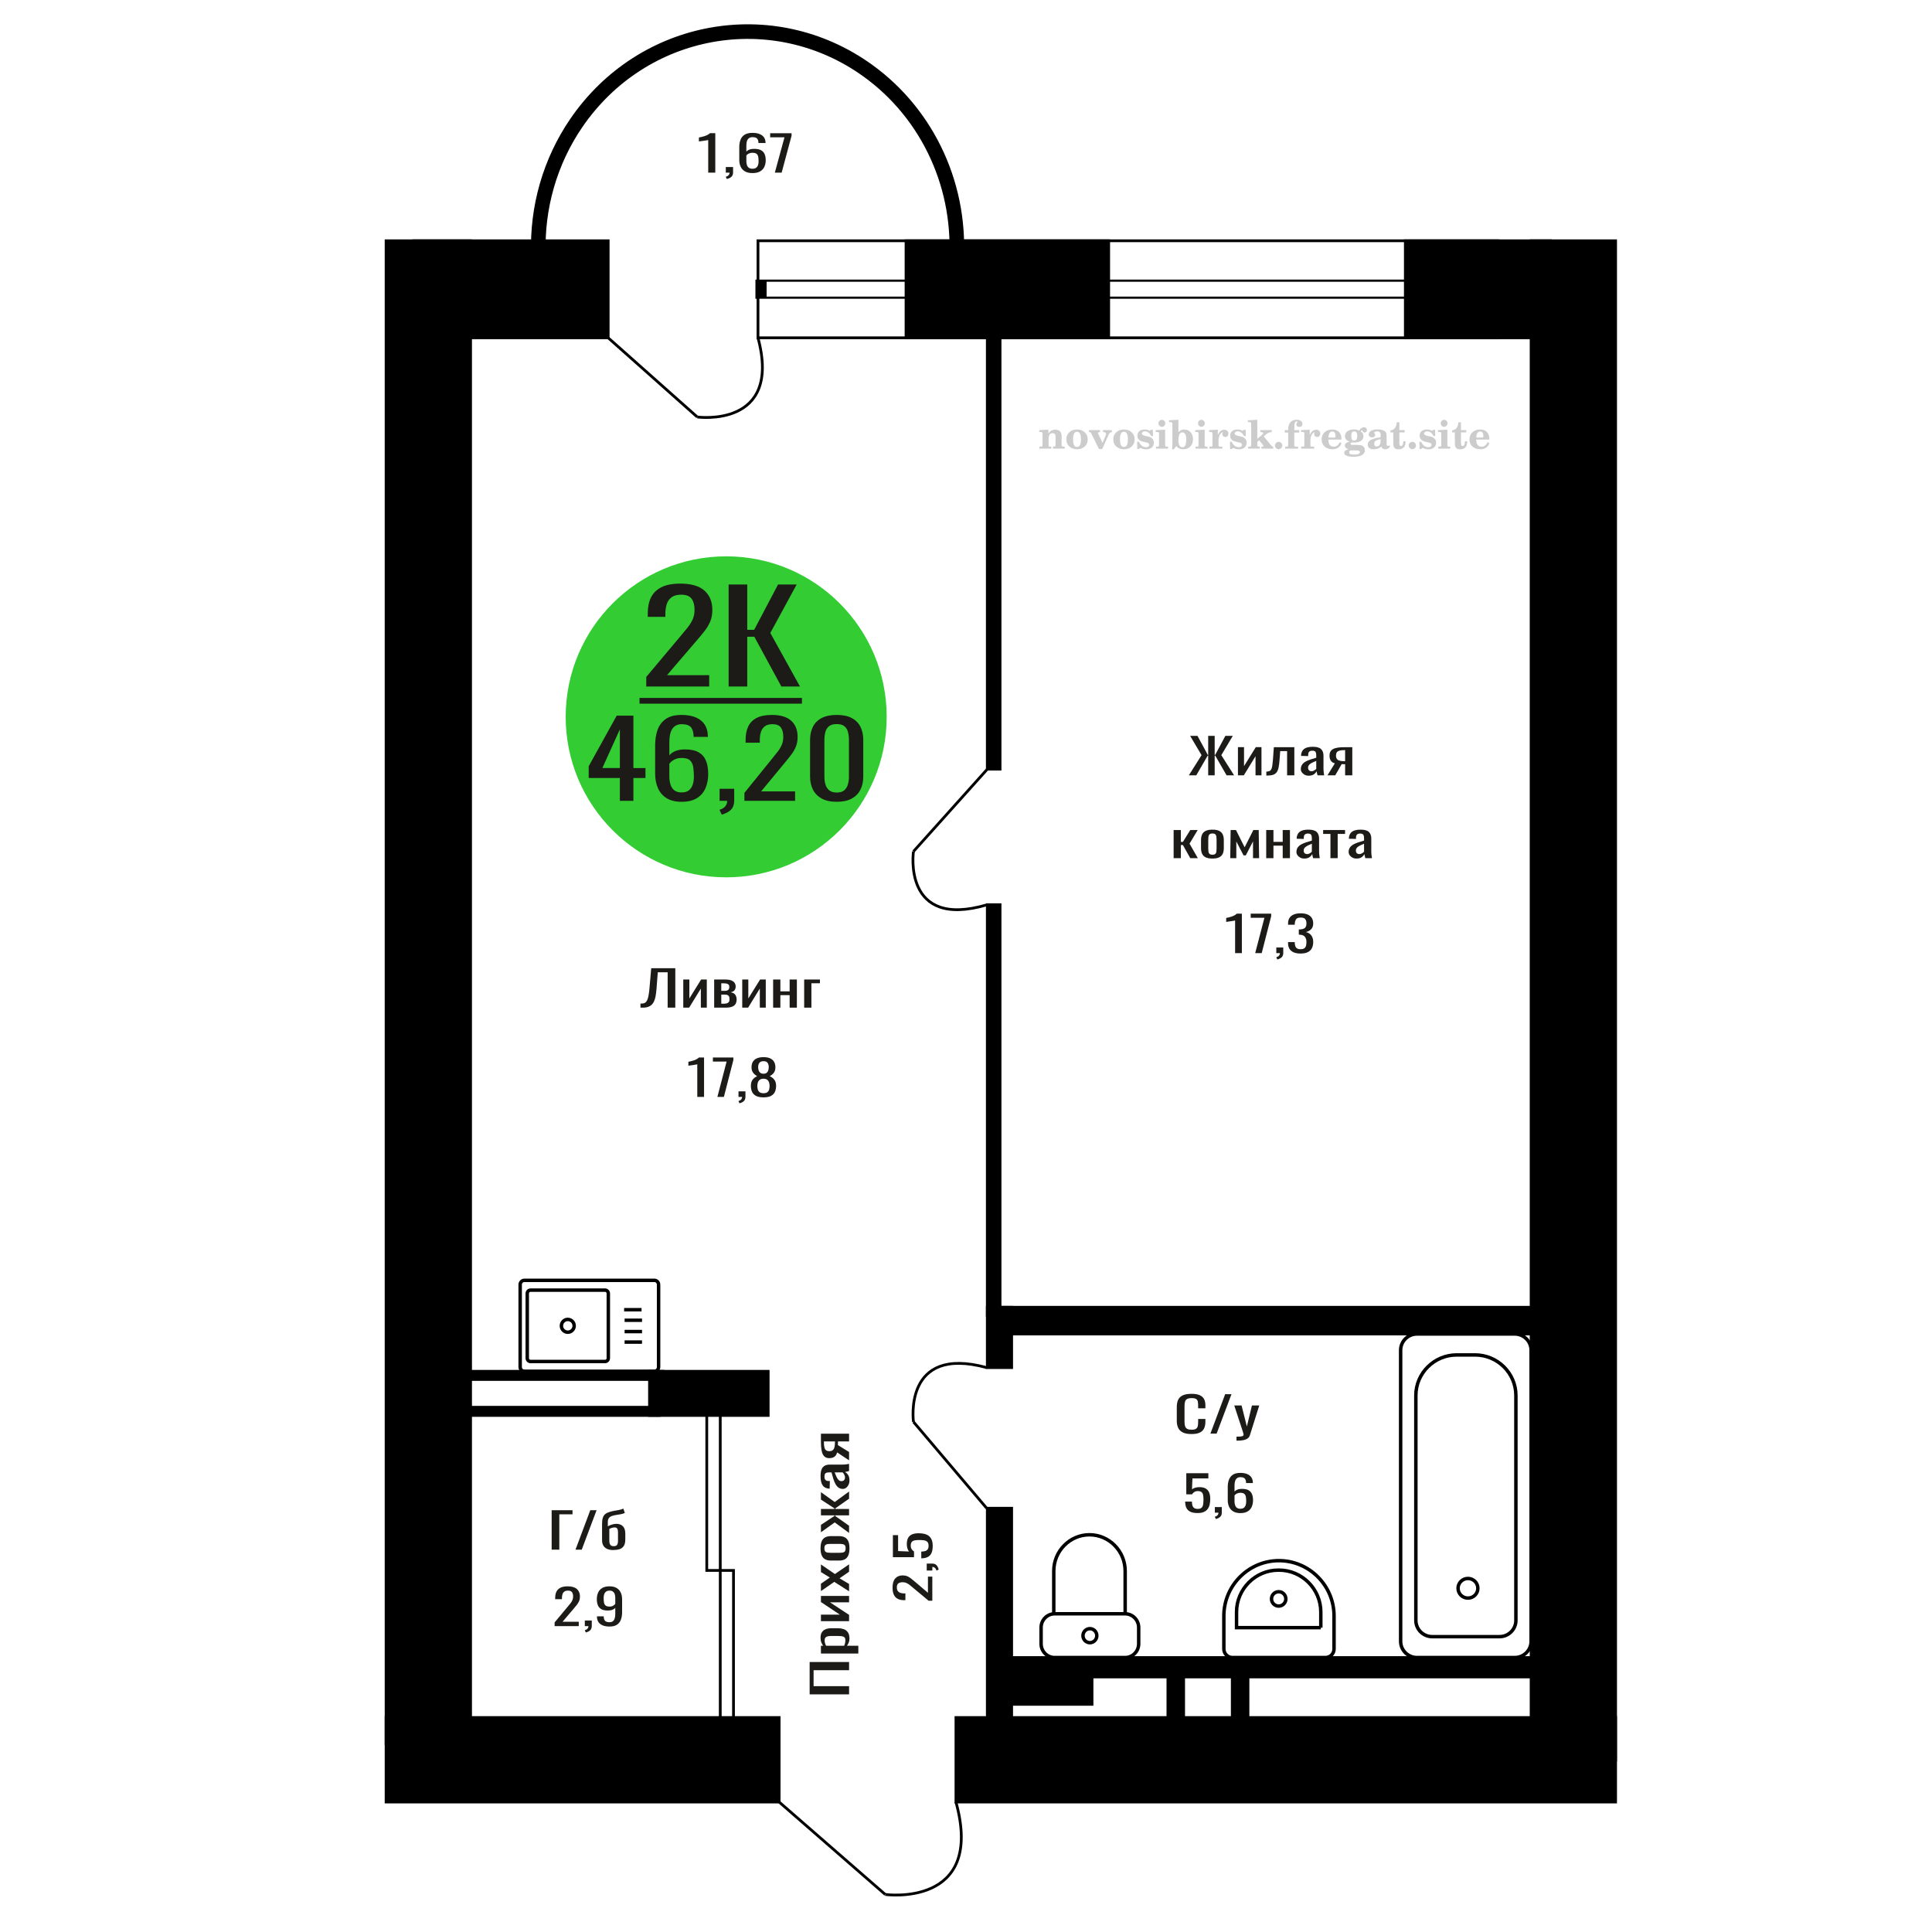 <?xml version="1.0" encoding="UTF-8"?>
<!DOCTYPE svg PUBLIC "-//W3C//DTD SVG 1.1//EN" "http://www.w3.org/Graphics/SVG/1.1/DTD/svg11.dtd">
<!-- Creator: CorelDRAW 2019 -->
<svg xmlns="http://www.w3.org/2000/svg" xml:space="preserve" width="140mm" height="140mm" version="1.1" style="shape-rendering:geometricPrecision; text-rendering:geometricPrecision; image-rendering:optimizeQuality; fill-rule:evenodd; clip-rule:evenodd"
viewBox="0 0 14000 14000"
 xmlns:xlink="http://www.w3.org/1999/xlink">
 <defs>
  <style type="text/css">
   <![CDATA[
    .str3 {stroke:black;stroke-width:105.83;stroke-miterlimit:22.926}
    .str0 {stroke:black;stroke-width:25;stroke-miterlimit:22.926}
    .str2 {stroke:black;stroke-width:25.01;stroke-miterlimit:22.926}
    .str1 {stroke:black;stroke-width:20;stroke-miterlimit:22.926}
    .fil1 {fill:none}
    .fil5 {fill:black}
    .fil4 {fill:#1C1B17}
    .fil3 {fill:#33CC33}
    .fil0 {fill:#1C1B17;fill-rule:nonzero}
    .fil2 {fill:#CCCCCC;fill-rule:nonzero}
   ]]>
  </style>
 </defs>
 <g id="Слой_x0020_1">
  <polygon class="fil0" points="6152.72,12277.96 5866.97,12277.96 5866.97,12043.57 6152.72,12043.57 6152.72,12102.96 5895.54,12102.96 5895.54,12218.58 6152.72,12218.58 "/>
  <path id="1" class="fil0" d="M6219.75 11982.09l-270.94 0 0 -56.23 16.23 0c-5.17,-6.66 -9.64,-14.72 -13.4,-24.18 -3.77,-9.46 -5.65,-20.66 -5.65,-33.62 0,-15.78 2.76,-28.29 8.29,-37.59 5.53,-9.28 12.47,-16.19 20.82,-20.75 8.34,-4.56 16.81,-7.54 25.4,-8.94 8.58,-1.4 15.93,-2.1 22.04,-2.1l49.39 0c14.35,0 27.93,2.1 40.75,6.3 12.82,4.22 23.17,11.83 31.04,22.87 7.88,11.04 11.82,26.53 11.82,46.51 0,10.86 -1.82,20.5 -5.47,28.9 -3.64,8.41 -7.82,15.94 -12.52,22.6l82.2 0 0 56.23zm-93.84 -96.69c0,-9.82 -2.41,-16.82 -7.23,-21.02 -4.82,-4.22 -11.35,-6.84 -19.58,-7.88 -8.23,-1.06 -17.29,-1.58 -27.17,-1.58l-49.39 0c-8.46,0 -16.28,0.7 -23.46,2.1 -7.17,1.4 -12.87,4.38 -17.11,8.94 -4.23,4.54 -6.35,11.72 -6.35,21.54 0,7.36 1.06,14.36 3.18,21.02 2.12,6.65 4.59,12.43 7.41,17.34l130.53 0c2.58,-5.26 4.76,-11.21 6.52,-17.87 1.77,-6.65 2.65,-14.19 2.65,-22.59z"/>
  <polygon id="2" class="fil0" points="6152.72,11747.7 5948.81,11747.7 5948.81,11700.41 6086.04,11700.41 5948.81,11608.97 5948.81,11564.82 6152.72,11564.82 6152.72,11611.07 6014.43,11611.07 6152.72,11701.99 "/>
  <polygon id="3" class="fil0" points="6152.72,11531.18 6045.47,11462.86 5948.81,11529.61 5948.81,11476 6013.37,11431.34 5948.81,11391.92 5948.81,11336.74 6050.06,11406.1 6152.72,11335.69 6152.72,11389.29 6083.58,11437.12 6152.72,11478.1 "/>
  <path id="4" class="fil0" d="M6155.54 11219.55c0,22.42 -3.06,40.12 -9.17,53.08 -6.11,12.96 -14.82,22.15 -26.11,27.59 -11.28,5.42 -24.57,8.15 -39.86,8.15l-59.27 0c-15.28,0 -28.57,-2.73 -39.86,-8.15 -11.29,-5.44 -19.99,-14.63 -26.11,-27.59 -6.11,-12.96 -9.17,-30.66 -9.17,-53.08 0,-22.42 3.06,-40.03 9.17,-52.82 6.12,-12.78 14.82,-21.9 26.11,-27.32 11.29,-5.44 24.58,-8.15 39.86,-8.15l59.27 0c15.29,0 28.58,2.71 39.86,8.15 11.29,5.42 20,14.54 26.11,27.32 6.11,12.79 9.17,30.4 9.17,52.82zm-27.87 0c0,-10.86 -2.11,-18.49 -6.35,-22.87 -4.23,-4.37 -9.82,-7 -16.75,-7.88 -6.94,-0.87 -14.17,-1.31 -21.7,-1.31l-63.85 0c-7.76,0 -15.06,0.44 -21.88,1.31 -6.82,0.88 -12.4,3.51 -16.75,7.88 -4.35,4.38 -6.53,12.01 -6.53,22.87 0,10.86 2.18,18.56 6.53,23.12 4.35,4.56 9.93,7.27 16.75,8.15 6.82,0.88 14.12,1.31 21.88,1.31l63.85 0c7.53,0 14.76,-0.43 21.7,-1.31 6.93,-0.88 12.52,-3.59 16.75,-8.15 4.24,-4.56 6.35,-12.26 6.35,-23.12z"/>
  <polygon id="5" class="fil0" points="6152.72,11108.14 6048.65,11031.94 5948.81,11103.4 5948.81,11049.8 6046.89,10985.16 6046.89,10980.96 5948.81,10980.96 5948.81,10934.71 6046.89,10934.71 6046.89,10930.51 5948.81,10866.39 5948.81,10812.79 6048.65,10884.25 6152.72,10808.06 6152.72,10860.09 6052.53,10930.51 6052.53,10934.71 6152.72,10934.71 6152.72,10980.96 6052.53,10980.96 6052.53,10985.69 6152.72,11056.1 "/>
  <path id="6" class="fil0" d="M6155.54 10728.18c0,11.92 -2.29,22.42 -6.88,31.54 -4.58,9.1 -10.46,16.28 -17.64,21.54 -7.17,5.26 -14.75,7.88 -22.75,7.88 -12.7,0 -23.4,-3.15 -32.1,-9.46 -8.71,-6.3 -16.05,-14.97 -22.05,-26.01 -6,-11.04 -11.23,-23.82 -15.7,-38.36 -4.47,-14.54 -8.82,-29.87 -13.05,-45.99l-14.47 0c-8.23,0 -15.05,0.7 -20.46,2.1 -5.41,1.4 -9.47,4.29 -12.17,8.67 -2.7,4.38 -4.06,10.95 -4.06,19.71 0,7.7 1.18,13.93 3.53,18.65 2.35,4.74 5.7,8.15 10.06,10.25 4.35,2.1 9.46,3.16 15.34,3.16l10.23 0 -1.41 55.7c-22.58,-0.7 -39.22,-8.4 -49.92,-23.12 -10.7,-14.72 -16.05,-37.48 -16.05,-68.32 0,-30.12 5.53,-51.5 16.58,-64.12 11.06,-12.6 27.05,-18.91 47.98,-18.91l93.13 0c6.35,0 12.47,-0.26 18.35,-0.79 5.88,-0.52 11.35,-1.23 16.4,-2.1 5.06,-0.88 9.82,-1.67 14.29,-2.37l0 51.51c-3.76,1.04 -8.53,2.35 -14.29,3.93 -5.76,1.58 -10.99,2.73 -15.7,3.43 8,3.5 15.47,10.23 22.41,20.23 6.93,9.98 10.4,23.73 10.4,41.25zm-32.45 -22.08c0,-5.6 -1.06,-10.86 -3.18,-15.76 -2.12,-4.9 -4.53,-9.28 -7.23,-13.14 -2.71,-3.86 -4.88,-6.48 -6.53,-7.88l-57.85 0c3.29,8.76 6.58,17 9.87,24.7 3.3,7.7 6.77,14.45 10.41,20.23 3.65,5.78 7.76,10.34 12.35,13.66 4.59,3.34 9.82,5.01 15.7,5.01 8.23,0 14.7,-2.28 19.4,-6.84 4.7,-4.56 7.06,-11.22 7.06,-19.98z"/>
  <path id="7" class="fil0" d="M6152.72 10582.09l-86.43 -57.28c-2.59,9.8 -6.47,17.77 -11.64,23.91 -5.18,6.13 -11.53,10.6 -19.05,13.4 -7.53,2.8 -16,4.2 -25.4,4.2 -10.82,0 -20.11,-2.1 -27.87,-6.3 -7.76,-4.21 -14.11,-10.87 -19.05,-19.97 -4.94,-9.12 -8.59,-21.2 -10.94,-36.26 -2.35,-15.08 -3.53,-33.64 -3.53,-55.72l0 -58.85 203.91 0 0 55.71 -80.43 0c0,5.6 -0.06,10.32 -0.18,14.18 -0.12,3.86 -0.29,8.06 -0.53,12.62l81.14 49.92 0 60.44zm-102.31 -130.86c0,-0.7 0,-1.83 0,-3.41 0,-1.58 0,-2.55 0,-2.89l-80.08 0c0,0.34 0,1.31 0,2.89 0,1.58 0,2.53 0,2.89 0,16.46 1.36,29.51 4.06,39.15 2.7,9.64 6.94,16.37 12.7,20.23 5.76,3.86 13.46,5.78 23.11,5.78 13.4,0 23.4,-4.47 29.98,-13.39 6.59,-8.94 10,-26.03 10.23,-51.25z"/>
  <path class="fil1 str0" d="M3800.02 9277.73l941.64 0c16.9,0 30.72,13.85 30.72,30.77l0 597.72c0,16.93 -13.82,30.77 -30.72,30.77l-941.64 0c-16.9,0 -30.72,-13.84 -30.72,-30.77l0 -597.72c0,-16.92 13.82,-30.77 30.72,-30.77zm44.77 71l539.22 0c13.26,0 24.1,10.86 24.1,24.13l0 468.99c0,13.28 -10.84,24.14 -24.1,24.14l-539.22 0c-13.25,0 -24.1,-10.86 -24.1,-24.14l0 -468.99c0,-13.27 10.85,-24.13 24.1,-24.13zm269.61 212.24c25.59,0 46.33,20.77 46.33,46.39 0,25.62 -20.74,46.39 -46.33,46.39 -25.58,0 -46.32,-20.77 -46.32,-46.39 0,-25.62 20.74,-46.39 46.32,-46.39zm408.22 -70.24l126.27 0m-122.76 76.33l126.27 0m-126.27 81.79l126.27 0m-126.27 76.34l126.27 0"/>
  <path class="fil0" d="M8634.51 10391.63c-28.16,0 -50.02,-4.24 -65.56,-12.71 -15.55,-8.46 -26.35,-19.87 -32.41,-34.21 -6.05,-14.35 -9.09,-30.34 -9.09,-47.98l0 -100.9c0,-19.28 3.04,-36.1 9.09,-50.45 6.06,-14.34 16.86,-25.45 32.41,-33.33 15.54,-7.88 37.4,-11.82 65.56,-11.82 24.87,0 44.6,3.29 59.17,9.88 14.57,6.58 25.04,15.99 31.43,28.22 6.37,12.23 9.58,26.93 9.58,44.1l0 22.57 -52.55 0 0 -20.1c0,-10.59 -0.74,-19.94 -2.21,-28.05 -1.48,-8.11 -5.49,-14.41 -12.03,-18.87 -6.56,-4.47 -17.51,-6.71 -32.91,-6.71 -15.71,0 -27.17,2.41 -34.36,7.24 -7.21,4.82 -11.88,11.64 -14.01,20.46 -2.13,8.82 -3.18,19.11 -3.18,30.86l0 113.25c0,14.34 1.64,25.69 4.91,34.04 3.27,8.35 8.67,14.29 16.2,17.82 7.53,3.52 17.68,5.29 30.44,5.29 15.06,0 25.87,-2.41 32.42,-7.23 6.54,-4.83 10.64,-11.47 12.28,-19.94 1.63,-8.46 2.45,-18.34 2.45,-29.63l0 -21.17 52.55 0 0 21.17c0,17.4 -2.96,32.75 -8.84,46.04 -5.9,13.29 -16.05,23.63 -30.46,31.04 -14.39,7.41 -34.7,11.12 -60.88,11.12z"/>
  <polygon id="1" class="fil0" points="8771.02,10388.45 8878.07,10102.7 8923.74,10102.7 8816.2,10388.45 "/>
  <path id="2" class="fil0" d="M8960.09 10439.6l0 -28.92c12.76,0 22.91,-0.42 30.44,-1.24 7.53,-0.82 12.93,-2.35 16.2,-4.59 3.27,-2.23 4.91,-5.35 4.91,-9.34 0,-2.12 -1.15,-6.82 -3.43,-14.12 -2.3,-7.29 -4.75,-15.05 -7.37,-23.28l-56.97 -173.57 53.03 0 38.31 152.4 36.83 -152.4 53.03 0 -67.76 215.2c-2.95,9.88 -8.35,17.7 -16.21,23.46 -7.85,5.76 -17.92,9.94 -30.19,12.52 -12.28,2.59 -27.09,3.88 -44.45,3.88l-6.37 0z"/>
  <path class="fil2" d="M7531.78 3250.82l0 -14.11 13.22 -0.28c3.86,-0.29 6.44,-1.13 7.71,-2.54 1.27,-1.41 1.93,-4.05 1.93,-7.91l0 -84.43c0,-4.56 -0.99,-7.52 -3.01,-9.03 -2.02,-1.46 -6.21,-2.21 -12.56,-2.21 -0.84,0 -2.21,0.05 -4.09,0.14 -1.88,0.1 -3.29,0.14 -4.33,0.14l0 -13.82 66.37 -3.11 0 27.05c6.78,-9.32 14.21,-16.14 22.25,-20.51 8.04,-4.38 17.26,-6.54 27.61,-6.54 15.66,0 27.24,4 34.76,12 7.53,7.99 11.29,20.27 11.29,36.83l0 63.49c0,3.86 0.66,6.5 1.98,7.95 1.36,1.51 3.9,2.31 7.66,2.5l13.22 0.28 0 14.11 -86.08 0 0 -14.11 9.69 -0.71c3.86,-0.18 6.4,-0.98 7.62,-2.4 1.27,-1.41 1.88,-4.04 1.88,-7.9l0 -58.98c0,-9.79 -1.69,-16.93 -5.03,-21.31 -3.34,-4.42 -8.75,-6.63 -16.18,-6.63 -10.16,0 -17.54,3.48 -22.15,10.49 -4.57,6.96 -6.87,18.44 -6.87,34.43l0 42.28c0,3.86 0.66,6.5 1.93,7.91 1.27,1.41 3.81,2.25 7.66,2.54l9.88 0.28 0 14.11 -86.36 0z"/>
  <path id="1" class="fil2" d="M7727.13 3183.98c0,-21.12 7.19,-38.33 21.54,-51.69 14.39,-13.36 33.02,-20.04 55.88,-20.04 22.67,0 41.25,6.68 55.74,20.08 14.53,13.41 21.78,30.63 21.78,51.65 0,21.03 -7.2,38.19 -21.55,51.46 -14.39,13.26 -33.02,19.9 -55.97,19.9 -22.95,0 -41.63,-6.64 -55.93,-19.85 -14.34,-13.22 -21.49,-30.39 -21.49,-51.51zm48.82 0c0,18.96 2.26,32.79 6.77,41.53 4.52,8.8 11.67,13.17 21.55,13.17 9.92,0 17.17,-4.37 21.77,-13.17 4.61,-8.74 6.92,-22.57 6.92,-41.53 0,-19.19 -2.26,-33.16 -6.82,-41.91 -4.56,-8.79 -11.76,-13.17 -21.59,-13.17 -9.97,0 -17.22,4.38 -21.78,13.17 -4.56,8.75 -6.82,22.72 -6.82,41.91z"/>
  <path id="2" class="fil2" d="M7908.54 3142.17c-2.11,-4.57 -4.33,-7.62 -6.58,-9.08 -2.31,-1.46 -5.6,-2.21 -9.83,-2.21l-1.09 0 0 -14.4 80.53 0 0 14.4 -6.07 0.56c-3.2,0.28 -5.5,0.85 -6.91,1.79 -1.36,0.89 -2.07,2.3 -2.07,4.14 0,0.8 0.33,2.11 0.89,3.85 0.61,1.74 1.37,3.53 2.31,5.37l29.63 62.46 23.14 -53.62c0.76,-1.83 1.32,-3.9 1.79,-6.16 0.47,-2.26 0.71,-4.24 0.71,-5.98 0,-3.48 -1.32,-6.3 -3.96,-8.37 -2.58,-2.02 -6.25,-3.2 -10.95,-3.48l-7.44 -0.56 0 -14.4 64.63 0 0 14.96c-6.07,0.28 -10.77,1.69 -14.11,4.28 -3.39,2.54 -6.73,7.62 -10.16,15.15l-45.72 102.77 -23.99 0 -54.75 -111.47z"/>
  <path id="3" class="fil2" d="M8067.2 3183.98c0,-21.12 7.19,-38.33 21.54,-51.69 14.39,-13.36 33.02,-20.04 55.88,-20.04 22.67,0 41.25,6.68 55.74,20.08 14.53,13.41 21.78,30.63 21.78,51.65 0,21.03 -7.2,38.19 -21.55,51.46 -14.39,13.26 -33.02,19.9 -55.97,19.9 -22.95,0 -41.63,-6.64 -55.93,-19.85 -14.34,-13.22 -21.49,-30.39 -21.49,-51.51zm48.82 0c0,18.96 2.26,32.79 6.77,41.53 4.52,8.8 11.67,13.17 21.55,13.17 9.92,0 17.17,-4.37 21.77,-13.17 4.61,-8.74 6.92,-22.57 6.92,-41.53 0,-19.19 -2.26,-33.16 -6.82,-41.91 -4.56,-8.79 -11.76,-13.17 -21.59,-13.17 -9.97,0 -17.22,4.38 -21.78,13.17 -4.56,8.75 -6.82,22.72 -6.82,41.91z"/>
  <path id="4" class="fil2" d="M8240.43 3201.15l12.18 0c5.79,12.79 13.12,22.58 22.01,29.35 8.94,6.77 18.87,10.16 29.87,10.16 7.2,0 12.89,-1.6 17.08,-4.75 4.23,-3.2 6.35,-7.43 6.35,-12.79 0,-4.8 -1.84,-8.47 -5.55,-11.06 -3.72,-2.59 -11.62,-5.13 -23.76,-7.62 -20.84,-4 -35.51,-9.64 -44.02,-16.84 -8.52,-7.19 -12.75,-17.26 -12.75,-30.19 0,-14.35 4.75,-25.45 14.25,-33.31 9.5,-7.9 23,-11.85 40.45,-11.85 6.49,0 12.7,0.8 18.49,2.45 5.83,1.64 11.15,3.99 15.94,7.1l11.06 -7.57 11.61 0 1.37 45.15 -13.27 0c-4.93,-10.58 -11.33,-18.91 -19.14,-24.88 -7.81,-5.98 -16.18,-8.99 -25.16,-8.99 -6.82,0 -12.37,1.51 -16.65,4.57 -4.33,3.05 -6.5,6.86 -6.5,11.47 0,8.75 11.15,15.1 33.4,19.05 2.68,0.47 4.75,0.85 6.21,1.13 15.71,2.92 27.56,8.23 35.46,15.95 7.91,7.71 11.86,17.73 11.86,30.01 0,14.81 -4.99,26.53 -14.96,35.18 -9.97,8.7 -23.57,13.03 -40.83,13.03 -7.71,0 -15.05,-0.89 -21.92,-2.73 -6.91,-1.83 -13.12,-4.47 -18.76,-7.95l-12.14 8.42 -11.34 0 -0.84 -52.49z"/>
  <path id="5" class="fil2" d="M8394.75 3067.38c0,-7.01 2.4,-12.94 7.25,-17.78 4.84,-4.89 10.67,-7.34 17.59,-7.34 6.63,0 12.37,2.45 17.26,7.38 4.85,4.94 7.29,10.82 7.29,17.74 0,6.91 -2.4,12.84 -7.24,17.87 -4.85,5.03 -10.59,7.53 -17.31,7.53 -6.92,0 -12.75,-2.45 -17.59,-7.39 -4.85,-4.94 -7.25,-10.91 -7.25,-18.01zm48.26 158.56c0,3.95 0.66,6.68 1.93,8.09 1.32,1.41 3.91,2.21 7.76,2.4l11.2 0.28 0 14.11 -87.21 0 0 -14.11 12.28 -0.28c3.81,-0.19 6.39,-0.99 7.71,-2.5 1.37,-1.45 2.02,-4.14 2.02,-7.99l0 -84.48c0,-4.47 -0.98,-7.48 -3.01,-8.94 -2.02,-1.46 -6.16,-2.21 -12.41,-2.21 -0.85,0 -2.17,0.05 -4.1,0.14 -1.88,0.1 -3.34,0.14 -4.46,0.14l0 -13.82 68.29 -3.11 0 112.28z"/>
  <path id="6" class="fil2" d="M8567.75 3133.42c-9.59,0 -16.74,4.75 -21.4,14.25 -4.7,9.55 -7.05,23.99 -7.05,43.37 0,16.27 2.39,28.64 7.24,37.16 4.84,8.51 11.9,12.74 21.21,12.74 9.64,0 16.75,-4.47 21.36,-13.45 4.61,-8.94 6.91,-22.81 6.91,-41.53 0,-17.69 -2.35,-30.81 -7.05,-39.51 -4.66,-8.71 -11.76,-13.03 -21.22,-13.03zm-74.97 121.92c0.94,-5.32 1.64,-10.59 2.07,-15.81 0.47,-5.22 0.7,-10.58 0.7,-16.09l0 -153.48c0,-4.42 -0.99,-7.38 -2.92,-8.84 -1.92,-1.46 -6.02,-2.21 -12.22,-2.21 -0.85,0 -2.26,0.05 -4.29,0.14 -2.02,0.1 -3.66,0.14 -4.84,0.14l0 -13.83 68.02 -3.38 0 89.79c5.78,-6.58 12.08,-11.43 18.86,-14.58 6.82,-3.11 14.44,-4.66 22.9,-4.66 19.01,0 34.39,6.49 46.15,19.48 11.76,12.98 17.64,30 17.64,51.03 0,21.87 -6.5,39.42 -19.43,52.68 -12.94,13.27 -29.96,19.9 -51.13,19.9 -11.19,0 -20.93,-1.98 -29.26,-5.93 -8.32,-3.9 -15.24,-9.83 -20.74,-17.73l-18.01 23.38 -13.5 0z"/>
  <path id="7" class="fil2" d="M8681.25 3067.38c0,-7.01 2.4,-12.94 7.25,-17.78 4.84,-4.89 10.67,-7.34 17.59,-7.34 6.63,0 12.37,2.45 17.26,7.38 4.85,4.94 7.29,10.82 7.29,17.74 0,6.91 -2.4,12.84 -7.24,17.87 -4.85,5.03 -10.59,7.53 -17.31,7.53 -6.92,0 -12.75,-2.45 -17.59,-7.39 -4.85,-4.94 -7.25,-10.91 -7.25,-18.01zm48.26 158.56c0,3.95 0.66,6.68 1.93,8.09 1.32,1.41 3.91,2.21 7.76,2.4l11.2 0.28 0 14.11 -87.21 0 0 -14.11 12.28 -0.28c3.81,-0.19 6.39,-0.99 7.71,-2.5 1.37,-1.45 2.02,-4.14 2.02,-7.99l0 -84.48c0,-4.47 -0.98,-7.48 -3.01,-8.94 -2.02,-1.46 -6.16,-2.21 -12.41,-2.21 -0.85,0 -2.17,0.05 -4.1,0.14 -1.88,0.1 -3.34,0.14 -4.46,0.14l0 -13.82 68.29 -3.11 0 112.28z"/>
  <path id="8" class="fil2" d="M8763.14 3250.82l0 -14.11 13.22 -0.28c3.86,-0.29 6.44,-1.13 7.71,-2.54 1.27,-1.41 1.93,-4.05 1.93,-7.91l0 -84.47c0,-4.52 -0.99,-7.53 -3.01,-8.99 -2.02,-1.46 -6.21,-2.21 -12.56,-2.21 -0.84,0 -2.21,0.05 -4.09,0.14 -1.88,0.1 -3.29,0.14 -4.33,0.14l0 -13.82 62.89 -3.11 0 38.85c5.55,-12.74 12.14,-22.39 19.9,-28.88 7.71,-6.44 16.41,-9.69 26.15,-9.69 9.03,0 16.37,2.54 22.01,7.58 5.65,5.08 8.47,11.52 8.47,19.42 0,7.72 -2.07,13.88 -6.26,18.53 -4.18,4.66 -9.69,6.97 -16.51,6.97 -6.35,0 -11.52,-2.03 -15.52,-6.12 -4,-4.09 -6.02,-9.41 -6.02,-15.94 0,-2.59 0.42,-4.94 1.27,-7.15 0.8,-2.21 2.12,-4.33 3.86,-6.35 -10.49,3.38 -18.44,10.67 -23.94,21.77 -5.51,11.11 -8.28,25.59 -8.28,43.42l0 29.91c0,3.86 0.66,6.5 1.97,7.95 1.37,1.51 3.91,2.31 7.67,2.5l18.02 0.28 0 14.11 -94.55 0z"/>
  <path id="9" class="fil2" d="M8912.77 3201.15l12.18 0c5.79,12.79 13.12,22.58 22.01,29.35 8.94,6.77 18.87,10.16 29.87,10.16 7.2,0 12.89,-1.6 17.08,-4.75 4.23,-3.2 6.35,-7.43 6.35,-12.79 0,-4.8 -1.84,-8.47 -5.55,-11.06 -3.72,-2.59 -11.62,-5.13 -23.76,-7.62 -20.84,-4 -35.51,-9.64 -44.02,-16.84 -8.52,-7.19 -12.75,-17.26 -12.75,-30.19 0,-14.35 4.75,-25.45 14.25,-33.31 9.5,-7.9 23,-11.85 40.45,-11.85 6.49,0 12.7,0.8 18.49,2.45 5.83,1.64 11.15,3.99 15.94,7.1l11.06 -7.57 11.61 0 1.37 45.15 -13.27 0c-4.93,-10.58 -11.33,-18.91 -19.14,-24.88 -7.81,-5.98 -16.18,-8.99 -25.16,-8.99 -6.82,0 -12.37,1.51 -16.65,4.57 -4.33,3.05 -6.5,6.86 -6.5,11.47 0,8.75 11.15,15.1 33.4,19.05 2.68,0.47 4.75,0.85 6.21,1.13 15.71,2.92 27.56,8.23 35.46,15.95 7.91,7.71 11.86,17.73 11.86,30.01 0,14.81 -4.99,26.53 -14.96,35.18 -9.97,8.7 -23.57,13.03 -40.83,13.03 -7.71,0 -15.05,-0.89 -21.92,-2.73 -6.91,-1.83 -13.12,-4.47 -18.76,-7.95l-12.14 8.42 -11.34 0 -0.84 -52.49z"/>
  <path id="10" class="fil2" d="M9066.53 3069.92c0,-4.38 -0.94,-7.34 -2.82,-8.8 -1.88,-1.46 -5.93,-2.21 -12.14,-2.21 -0.7,0 -2.12,0.05 -4.19,0.14 -2.02,0.1 -3.66,0.14 -4.84,0.14l0 -13.83 68.3 -3.38 0 137.96 33.91 -28.51c2.96,-2.4 5.13,-4.56 6.54,-6.54 1.46,-1.97 2.16,-3.85 2.16,-5.59 0,-2.78 -1.31,-4.8 -3.95,-6.12 -2.59,-1.36 -6.54,-2.02 -11.76,-2.02 -0.47,0 -1.27,0.05 -2.35,0.14 -1.08,0.09 -1.93,0.14 -2.49,0.14l0 -14.67 82.92 0 0 14.67c-7.15,0 -13.59,0.94 -19.33,2.82 -5.74,1.88 -11.15,4.89 -16.18,9.03l-22.86 18.35 52.73 64.86c2.82,3.58 5.45,6.21 7.81,7.81 2.4,1.6 4.89,2.4 7.43,2.4l0.56 0 0 14.11 -85.51 0 0 -14.11 6.77 -0.28c2.59,-0.19 4.52,-0.76 5.93,-1.7 1.36,-0.98 2.07,-2.3 2.07,-3.95 0,-1.55 -1.27,-3.9 -3.72,-7.01 -0.65,-0.84 -1.12,-1.45 -1.41,-1.78l-25.73 -31.28 -13.54 11 0 24.27c0,3.86 0.66,6.5 1.93,7.95 1.27,1.51 3.85,2.31 7.71,2.5l9.27 0.28 0 14.11 -85.23 0 0 -14.11 12.23 -0.28c3.76,-0.19 6.35,-0.99 7.71,-2.5 1.36,-1.45 2.07,-4.09 2.07,-7.95l0 -156.06z"/>
  <path id="11" class="fil2" d="M9265.26 3201.71c7.15,0 13.35,2.59 18.58,7.81 5.22,5.18 7.85,11.38 7.85,18.63 0,7.29 -2.59,13.54 -7.81,18.77 -5.17,5.22 -11.38,7.85 -18.62,7.85 -7.2,0 -13.36,-2.63 -18.54,-7.85 -5.22,-5.23 -7.8,-11.48 -7.8,-18.77 0,-7.15 2.63,-13.36 7.85,-18.58 5.22,-5.22 11.38,-7.86 18.49,-7.86z"/>
  <path id="12" class="fil2" d="M9309.85 3134.55l0 -17.78 25.02 0 0 -5.65c0,-21.97 5.22,-38.99 15.71,-51.17 10.49,-12.19 25.21,-18.26 44.12,-18.26 13.27,0 23.76,2.73 31.52,8.14 7.76,5.41 11.66,12.7 11.66,21.87 0,6.82 -2.07,12.19 -6.21,16.09 -4.14,3.9 -9.87,5.83 -17.26,5.83 -6.07,0 -11.01,-1.78 -14.82,-5.36 -3.81,-3.57 -5.73,-8.18 -5.73,-13.78 0,-5.88 2.63,-11.1 7.95,-15.71 1.08,-1.08 1.64,-1.79 1.64,-2.07 0,-0.99 -0.47,-1.74 -1.36,-2.16 -0.94,-0.47 -2.45,-0.71 -4.57,-0.71 -7,0 -11.85,3.58 -14.53,10.68 -2.73,7.1 -4.09,21.54 -4.09,43.32l0 8.94 35.51 0 0 17.78 -35.51 0 0 91.43c0,4.14 0.84,6.97 2.59,8.47 1.74,1.51 5.08,2.26 10.01,2.26l15.06 0 0 14.11 -93.7 0 0 -14.11 12.37 -0.28c3.76,-0.19 6.3,-0.99 7.67,-2.5 1.31,-1.45 1.97,-4.09 1.97,-7.95l0 -91.43 -25.02 0z"/>
  <path id="13" class="fil2" d="M9428.85 3250.82l0 -14.11 13.22 -0.28c3.86,-0.29 6.44,-1.13 7.71,-2.54 1.27,-1.41 1.93,-4.05 1.93,-7.91l0 -84.47c0,-4.52 -0.99,-7.53 -3.01,-8.99 -2.02,-1.46 -6.21,-2.21 -12.56,-2.21 -0.84,0 -2.21,0.05 -4.09,0.14 -1.88,0.1 -3.29,0.14 -4.33,0.14l0 -13.82 62.89 -3.11 0 38.85c5.55,-12.74 12.14,-22.39 19.9,-28.88 7.71,-6.44 16.41,-9.69 26.15,-9.69 9.03,0 16.37,2.54 22.01,7.58 5.65,5.08 8.47,11.52 8.47,19.42 0,7.72 -2.07,13.88 -6.26,18.53 -4.18,4.66 -9.69,6.97 -16.51,6.97 -6.35,0 -11.52,-2.03 -15.52,-6.12 -4,-4.09 -6.02,-9.41 -6.02,-15.94 0,-2.59 0.42,-4.94 1.27,-7.15 0.8,-2.21 2.12,-4.33 3.86,-6.35 -10.49,3.38 -18.44,10.67 -23.94,21.77 -5.51,11.11 -8.28,25.59 -8.28,43.42l0 29.91c0,3.86 0.66,6.5 1.97,7.95 1.37,1.51 3.91,2.31 7.67,2.5l18.02 0.28 0 14.11 -94.55 0z"/>
  <path id="14" class="fil2" d="M9708.3 3204.25l12.42 5.93c-4.42,14.77 -12.14,26.01 -23.19,33.68 -11.1,7.67 -25.17,11.48 -42.24,11.48 -23.43,0 -42.29,-6.59 -56.68,-19.71 -14.35,-13.13 -21.54,-30.34 -21.54,-51.65 0,-21.26 7.15,-38.57 21.4,-51.83 14.3,-13.27 32.97,-19.9 56.02,-19.9 21.02,0 37.35,6.07 49.01,18.25 11.67,12.14 17.5,29.21 17.5,51.13l0 3.71 -94.83 0 0 1.93c0,16.33 3.3,28.65 9.83,36.97 6.59,8.33 16.37,12.47 29.31,12.47 9.45,0 17.78,-2.73 24.93,-8.19 7.19,-5.45 13.21,-13.54 18.06,-24.27zm-82.13 -33.58l43.37 0c2.96,0 5.03,-0.66 6.21,-1.93 1.18,-1.27 1.79,-3.62 1.79,-7.05 0,-12.14 -1.84,-20.98 -5.46,-26.49 -3.62,-5.5 -9.31,-8.27 -17.12,-8.27 -8.98,0 -15.85,3.62 -20.6,10.81 -4.71,7.25 -7.43,18.21 -8.19,32.93z"/>
  <path id="15" class="fil2" d="M9772.83 3255.95c-9.12,-2.31 -15.99,-5.69 -20.65,-10.26 -4.65,-4.56 -6.96,-10.16 -6.96,-16.88 0,-7.43 3.06,-13.55 9.22,-18.39 6.16,-4.8 15.05,-8.09 26.62,-9.84 -11.38,-3.05 -20.03,-8.04 -26.01,-15.05 -5.97,-6.96 -8.98,-15.47 -8.98,-25.49 0,-14.3 6.07,-25.97 18.2,-34.9 12.14,-8.99 27.99,-13.45 47.56,-13.45 6.91,0 13.4,0.7 19.56,2.07 6.17,1.36 12.14,3.43 17.92,6.16l4.85 -7.01c3.76,-5.36 8.28,-9.46 13.5,-12.37 5.22,-2.92 10.68,-4.38 16.37,-4.38 6.25,0 11.33,1.79 15.28,5.37 3.96,3.62 5.93,8.23 5.93,13.82 0,5.51 -1.5,10.02 -4.56,13.46 -3.01,3.43 -6.96,5.17 -11.81,5.17 -3.34,0 -6.16,-0.7 -8.56,-2.12 -2.4,-1.45 -4.33,-3.62 -5.78,-6.53 -0.57,-1.13 -0.9,-2.5 -1.09,-4.14 -0.28,-2.31 -1.27,-3.48 -2.91,-3.58 -1.65,0 -3.48,0.8 -5.51,2.4 -2.02,1.6 -3.66,3.62 -4.93,6.07 6.96,4.8 12.04,9.92 15.24,15.43 3.19,5.55 4.79,11.9 4.79,19.05 0,14.34 -5.83,25.58 -17.45,33.72 -11.62,8.14 -27.75,12.23 -48.4,12.23 -1.74,0 -4.18,-0.09 -7.34,-0.28 -3.1,-0.19 -5.36,-0.28 -6.72,-0.28 -4.33,0 -7.72,0.8 -10.11,2.44 -2.45,1.6 -3.67,3.81 -3.67,6.64 0,3.24 1.08,5.5 3.24,6.77 2.17,1.27 5.93,1.93 11.34,1.93l20.46 0c10.72,0 20.08,0.33 28.03,1.03 8,0.71 13.45,1.6 16.51,2.68 7.72,2.78 13.74,7.34 18.06,13.78 4.33,6.45 6.5,13.88 6.5,22.3 0,14.86 -7.06,26.29 -21.17,34.29 -14.11,8 -34.34,11.99 -60.73,11.99 -22.43,0 -39.32,-2.44 -50.65,-7.29 -11.34,-4.89 -17.03,-12.13 -17.03,-21.77 0,-6.35 2.77,-11.62 8.28,-15.9 5.5,-4.28 13.36,-7.25 23.56,-8.89zm13.88 7.85c-3.58,1.46 -6.12,3.15 -7.62,5.04 -1.51,1.88 -2.26,4.32 -2.26,7.38 0,6.16 2.68,10.72 8,13.64 5.31,2.96 13.59,4.42 24.83,4.42 15.24,0 26.53,-1.41 33.82,-4.18 7.29,-2.83 10.96,-7.15 10.96,-13.08 0,-4.66 -1.97,-8.04 -5.93,-10.11 -3.95,-2.07 -10.72,-3.11 -20.32,-3.11l-41.48 0zm4.8 -104.51c0,11.61 1.74,20.08 5.22,25.4 3.53,5.31 8.98,7.99 16.46,7.99 7.53,0 13.08,-2.68 16.7,-8.09 3.57,-5.36 5.36,-13.78 5.36,-25.3 0,-11.29 -1.79,-19.66 -5.36,-25.07 -3.62,-5.41 -9.17,-8.14 -16.7,-8.14 -7.48,0 -12.93,2.73 -16.46,8.14 -3.48,5.41 -5.22,13.78 -5.22,25.07z"/>
  <path id="16" class="fil2" d="M10004.07 3182.52c-16.7,2.68 -28.6,6.63 -35.66,11.86 -7.1,5.22 -10.63,12.55 -10.63,22.06 0,5.78 1.6,10.34 4.75,13.78 3.15,3.38 7.43,5.08 12.75,5.08 8.7,0 15.71,-3.25 20.93,-9.74 5.22,-6.49 7.86,-15.38 7.86,-26.67l0 -16.37zm43.74 35.75c0,4.52 0.8,7.71 2.4,9.64 1.6,1.93 4.23,2.87 7.81,2.87 1.64,0 3.52,-0.47 5.64,-1.46 2.12,-0.94 3.43,-1.41 4,-1.41 1.08,0 1.97,0.33 2.63,1.08 0.61,0.76 0.94,1.79 0.94,3.2 0,5.88 -3.34,11.25 -10.06,16.14 -6.73,4.84 -14.77,7.29 -24.13,7.29 -7.01,0 -12.98,-1.84 -17.92,-5.55 -4.99,-3.72 -7.9,-8.52 -8.85,-14.35 -7.71,6.3 -16.46,11.2 -26.24,14.68 -9.79,3.48 -19.85,5.22 -30.25,5.22 -13.5,0 -23.99,-2.92 -31.42,-8.8 -7.43,-5.88 -11.14,-14.16 -11.14,-24.83 0,-14.21 7.47,-25.64 22.38,-34.2 14.92,-8.61 38.53,-15.05 70.75,-19.38l0 -15.33c0,-9.93 -1.98,-16.94 -5.93,-21.07 -3.95,-4.14 -10.53,-6.21 -19.71,-6.21 -5.97,0 -11,0.98 -15.05,2.96 -4.09,1.98 -6.16,4.28 -6.16,6.82 0,0.66 1.22,2.54 3.67,5.69 2.44,3.11 3.67,6.59 3.67,10.49 0,5.32 -2.07,9.6 -6.26,12.89 -4.18,3.24 -9.64,4.89 -16.32,4.89 -6.82,0 -12.47,-1.97 -16.98,-5.93 -4.47,-3.95 -6.73,-8.89 -6.73,-14.86 0,-11.76 5.65,-20.88 16.94,-27.37 11.33,-6.45 27.28,-9.69 47.97,-9.69 11.57,0 21.73,1.17 30.53,3.52 8.75,2.31 15.99,5.79 21.68,10.35 4.52,3.53 7.67,7.48 9.46,11.95 1.79,4.42 2.68,11.24 2.68,20.41l0 60.35z"/>
  <path id="17" class="fil2" d="M10184.55 3197.48c0,0.66 0.09,1.65 0.24,2.96 0.14,1.32 0.18,2.31 0.18,2.97 0,16.51 -4.37,29.39 -13.12,38.66 -8.8,9.22 -20.98,13.83 -36.55,13.83 -14.2,0 -24.32,-3.34 -30.29,-10.07 -5.97,-6.68 -8.94,-18.48 -8.94,-35.41l0 -77 -20.32 0 0 -15.15c13.97,-0.89 24.84,-6.35 32.55,-16.27 7.72,-9.93 11.95,-23.95 12.7,-41.96l19.38 0 0 56.73 38.1 0 0 16.65 -38.1 0 0 74.78c0,9.55 0.9,15.9 2.64,19.01 1.74,3.15 4.79,4.7 9.22,4.7 5.41,0 9.5,-2.87 12.32,-8.56 2.77,-5.69 4.33,-14.3 4.61,-25.87l15.38 0z"/>
  <path id="18" class="fil2" d="M10234.46 3201.71c7.15,0 13.35,2.59 18.58,7.81 5.22,5.18 7.85,11.38 7.85,18.63 0,7.29 -2.59,13.54 -7.81,18.77 -5.17,5.22 -11.38,7.85 -18.62,7.85 -7.2,0 -13.36,-2.63 -18.54,-7.85 -5.22,-5.23 -7.8,-11.48 -7.8,-18.77 0,-7.15 2.63,-13.36 7.85,-18.58 5.22,-5.22 11.38,-7.86 18.49,-7.86z"/>
  <path id="19" class="fil2" d="M10285.73 3201.15l12.18 0c5.79,12.79 13.12,22.58 22.01,29.35 8.94,6.77 18.87,10.16 29.87,10.16 7.2,0 12.89,-1.6 17.08,-4.75 4.23,-3.2 6.35,-7.43 6.35,-12.79 0,-4.8 -1.84,-8.47 -5.55,-11.06 -3.72,-2.59 -11.62,-5.13 -23.76,-7.62 -20.84,-4 -35.51,-9.64 -44.02,-16.84 -8.52,-7.19 -12.75,-17.26 -12.75,-30.19 0,-14.35 4.75,-25.45 14.25,-33.31 9.5,-7.9 23,-11.85 40.45,-11.85 6.49,0 12.7,0.8 18.49,2.45 5.83,1.64 11.15,3.99 15.94,7.1l11.06 -7.57 11.61 0 1.37 45.15 -13.27 0c-4.93,-10.58 -11.33,-18.91 -19.14,-24.88 -7.81,-5.98 -16.18,-8.99 -25.16,-8.99 -6.82,0 -12.37,1.51 -16.65,4.57 -4.33,3.05 -6.5,6.86 -6.5,11.47 0,8.75 11.15,15.1 33.4,19.05 2.68,0.47 4.75,0.85 6.21,1.13 15.71,2.92 27.56,8.23 35.46,15.95 7.91,7.71 11.86,17.73 11.86,30.01 0,14.81 -4.99,26.53 -14.96,35.18 -9.97,8.7 -23.57,13.03 -40.83,13.03 -7.71,0 -15.05,-0.89 -21.92,-2.73 -6.91,-1.83 -13.12,-4.47 -18.76,-7.95l-12.14 8.42 -11.34 0 -0.84 -52.49z"/>
  <path id="20" class="fil2" d="M10440.05 3067.38c0,-7.01 2.4,-12.94 7.25,-17.78 4.84,-4.89 10.67,-7.34 17.59,-7.34 6.63,0 12.37,2.45 17.26,7.38 4.85,4.94 7.29,10.82 7.29,17.74 0,6.91 -2.4,12.84 -7.24,17.87 -4.85,5.03 -10.59,7.53 -17.31,7.53 -6.92,0 -12.75,-2.45 -17.59,-7.39 -4.85,-4.94 -7.25,-10.91 -7.25,-18.01zm48.26 158.56c0,3.95 0.66,6.68 1.93,8.09 1.32,1.41 3.91,2.21 7.76,2.4l11.2 0.28 0 14.11 -87.21 0 0 -14.11 12.28 -0.28c3.81,-0.19 6.39,-0.99 7.71,-2.5 1.37,-1.45 2.02,-4.14 2.02,-7.99l0 -84.48c0,-4.47 -0.98,-7.48 -3.01,-8.94 -2.02,-1.46 -6.16,-2.21 -12.41,-2.21 -0.85,0 -2.17,0.05 -4.1,0.14 -1.88,0.1 -3.34,0.14 -4.46,0.14l0 -13.82 68.29 -3.11 0 112.28z"/>
  <path id="21" class="fil2" d="M10631.02 3197.48c0,0.66 0.09,1.65 0.24,2.96 0.14,1.32 0.18,2.31 0.18,2.97 0,16.51 -4.37,29.39 -13.12,38.66 -8.8,9.22 -20.98,13.83 -36.55,13.83 -14.2,0 -24.32,-3.34 -30.29,-10.07 -5.97,-6.68 -8.94,-18.48 -8.94,-35.41l0 -77 -20.32 0 0 -15.15c13.97,-0.89 24.84,-6.35 32.55,-16.27 7.72,-9.93 11.95,-23.95 12.7,-41.96l19.38 0 0 56.73 38.1 0 0 16.65 -38.1 0 0 74.78c0,9.55 0.9,15.9 2.64,19.01 1.74,3.15 4.79,4.7 9.22,4.7 5.41,0 9.5,-2.87 12.32,-8.56 2.77,-5.69 4.33,-14.3 4.61,-25.87l15.38 0z"/>
  <path id="22" class="fil2" d="M10779.61 3204.25l12.42 5.93c-4.42,14.77 -12.14,26.01 -23.19,33.68 -11.1,7.67 -25.17,11.48 -42.24,11.48 -23.43,0 -42.29,-6.59 -56.68,-19.71 -14.35,-13.13 -21.54,-30.34 -21.54,-51.65 0,-21.26 7.15,-38.57 21.4,-51.83 14.3,-13.27 32.97,-19.9 56.02,-19.9 21.02,0 37.35,6.07 49.01,18.25 11.67,12.14 17.5,29.21 17.5,51.13l0 3.71 -94.83 0 0 1.93c0,16.33 3.3,28.65 9.83,36.97 6.59,8.33 16.37,12.47 29.31,12.47 9.45,0 17.78,-2.73 24.93,-8.19 7.19,-5.45 13.21,-13.54 18.06,-24.27zm-82.13 -33.58l43.37 0c2.96,0 5.03,-0.66 6.21,-1.93 1.18,-1.27 1.79,-3.62 1.79,-7.05 0,-12.14 -1.84,-20.98 -5.46,-26.49 -3.62,-5.5 -9.31,-8.27 -17.12,-8.27 -8.98,0 -15.85,3.62 -20.6,10.81 -4.71,7.25 -7.43,18.21 -8.19,32.93z"/>
  <circle class="fil3" cx="5262.26" cy="5194.45" r="1163.04"/>
  <path class="fil0" d="M4491.79 5803.2l0 -165.34 -225.86 0 0 -85.34 202.8 -366.49 121.1 0 0 379.44 87.47 0 0 72.39 -87.47 0 0 165.34 -98.04 0zm-126.86 -237.73l126.86 0 0 -280.39 -126.86 280.39z"/>
  <path id="1" class="fil0" d="M4938.74 5810.06c-44.86,0 -81.38,-9.02 -109.57,-27.05 -28.2,-18.03 -48.86,-42.42 -62,-73.15 -13.13,-30.73 -19.71,-64.89 -19.71,-102.48l0 -208.01c0,-40.13 5.77,-76.7 17.31,-109.72 11.53,-33.01 31.23,-59.43 59.11,-79.24 27.87,-19.81 66.15,-29.71 114.86,-29.71 40.36,0 74.49,5.84 102.37,17.52 27.86,11.68 49.33,28.7 64.39,51.05 15.05,22.35 22.9,49.53 23.54,81.53 0,1.01 0.17,2.41 0.48,4.19 0.33,1.78 0.48,3.43 0.48,4.95l-103.79 0c0,-29.97 -6.1,-52.83 -18.27,-68.57 -12.17,-15.75 -35.24,-23.62 -69.2,-23.62 -18.58,0 -34.6,4.69 -48.06,14.09 -13.46,9.4 -23.55,23.75 -30.28,43.05 -6.72,19.3 -10.09,44.19 -10.09,74.67l0 93.72c10.26,-12.7 24.83,-22.99 43.73,-30.86 18.9,-7.87 42.14,-11.81 69.69,-11.81 42.92,0 76.57,7.37 100.91,22.1 24.36,14.73 41.66,35.43 51.91,62.1 10.25,26.66 15.38,58.03 15.38,94.1 0,37.08 -6.41,70.86 -19.22,101.33 -12.82,30.48 -33.32,54.74 -61.51,72.77 -28.2,18.03 -65.69,27.05 -112.46,27.05zm0 -67.82c23.07,0 41.01,-5.2 53.82,-15.61 12.82,-10.42 21.94,-24.26 27.39,-41.53 5.45,-17.27 8.17,-36.07 8.17,-56.38 0,-24.39 -1.43,-46.99 -4.32,-67.82 -2.89,-20.82 -10.41,-37.46 -22.59,-49.9 -12.18,-12.45 -33,-18.67 -62.47,-18.67 -14.1,0 -26.92,2.03 -38.45,6.09 -11.53,4.07 -21.47,9.27 -29.8,15.62 -8.32,6.35 -15.06,13.08 -20.18,20.2l0 92.19c0,20.83 2.72,40.13 8.17,57.91 5.44,17.78 14.57,31.87 27.39,42.29 12.82,10.41 30.44,15.61 52.87,15.61z"/>
  <path id="2" class="fil0" d="M5229.97 5903.01l-16.34 -35.05c17.3,-4.57 30.92,-12.57 40.85,-24 9.93,-11.43 14.9,-25.01 14.9,-40.76l-54.79 0 0 -87.62 105.73 0 0 86.1c0,26.92 -7.37,48.38 -22.1,64.38 -14.74,16 -37.5,28.32 -68.25,36.95z"/>
  <path id="3" class="fil0" d="M5394.33 5803.2l0 -57.91 197.99 -244.58c14.74,-18.29 28.36,-35.3 40.85,-51.05 12.5,-15.75 22.74,-32.38 30.75,-49.91 8.01,-17.52 12.03,-37.71 12.03,-60.57 0,-28.45 -5.77,-50.8 -17.31,-67.05 -11.53,-16.26 -31.71,-24.38 -60.55,-24.38 -24.35,0 -43.26,5.33 -56.7,16 -13.46,10.66 -22.76,24.63 -27.88,41.9 -5.12,17.27 -7.7,35.81 -7.7,55.62l0 20.58 -102.83 0 0 -21.34c0,-37.08 6.24,-68.95 18.73,-95.62 12.5,-26.67 32.69,-47.37 60.56,-62.1 27.87,-14.73 64.88,-22.09 111.01,-22.09 62.8,0 109.57,14.09 140.33,42.28 30.76,28.19 46.14,67.18 46.14,116.96 0,26.41 -4.01,49.53 -12.02,69.34 -8.01,19.81 -18.42,38.35 -31.24,55.62 -12.81,17.27 -26.9,35.05 -42.29,53.33l-178.78 216.4 246.06 0 0 68.57 -367.15 0z"/>
  <path id="4" class="fil0" d="M6063.29 5810.06c-44.22,0 -80.57,-7.88 -109.09,-23.62 -28.51,-15.75 -49.65,-37.34 -63.44,-64.77 -13.78,-27.43 -20.66,-58.67 -20.66,-93.72l0 -265.91c0,-36.07 6.73,-67.69 20.18,-94.86 13.46,-27.18 34.45,-48.39 62.96,-63.63 28.51,-15.24 65.2,-22.85 110.05,-22.85 44.85,0 81.37,7.61 109.57,22.85 28.19,15.24 49.02,36.45 62.48,63.63 13.46,27.17 20.18,58.79 20.18,94.86l0 265.91c0,35.56 -6.89,67.05 -20.66,94.48 -13.78,27.43 -34.77,48.9 -62.96,64.39 -28.19,15.49 -64.4,23.24 -108.61,23.24zm0 -67.05c24.34,0 42.77,-5.59 55.26,-16.77 12.5,-11.17 21.16,-25.52 25.96,-43.05 4.81,-17.52 7.21,-35.68 7.21,-54.47l0 -267.45c0,-19.81 -2.25,-38.47 -6.73,-56 -4.49,-17.52 -12.98,-31.62 -25.47,-42.29 -12.5,-10.66 -31.24,-16 -56.23,-16 -24.99,0 -43.89,5.34 -56.7,16 -12.82,10.67 -21.47,24.77 -25.95,42.29 -4.49,17.53 -6.74,36.19 -6.74,56l0 267.45c0,18.79 2.41,36.95 7.22,54.47 4.8,17.53 13.77,31.88 26.9,43.05 13.13,11.18 31.56,16.77 55.27,16.77z"/>
  <path class="fil0" d="M4683.11 4974.54l0 -69.35 245.91 -292.91c18.31,-21.9 35.22,-42.28 50.74,-61.14 15.51,-18.86 28.24,-38.78 38.19,-59.77 9.95,-20.99 14.93,-45.17 14.93,-72.54 0,-34.07 -7.17,-60.84 -21.49,-80.3 -14.33,-19.47 -39.39,-29.2 -75.21,-29.2 -30.23,0 -53.71,6.38 -70.42,19.16 -16.72,12.77 -28.25,29.5 -34.63,50.19 -6.35,20.68 -9.55,42.88 -9.55,66.61l0 24.64 -127.71 0 0 -25.55c0,-44.41 7.76,-82.58 23.27,-114.52 15.52,-31.94 40.58,-56.73 75.21,-74.37 34.61,-17.64 80.57,-26.46 137.87,-26.46 77.99,0 136.08,16.88 174.28,50.64 38.2,33.76 57.3,80.45 57.3,140.07 0,31.63 -4.98,59.31 -14.93,83.04 -9.95,23.72 -22.88,45.93 -38.8,66.61 -15.9,20.68 -33.42,41.97 -52.52,63.87l-222.02 259.15 305.59 0 0 82.13 -456.01 0z"/>
  <polygon id="1" class="fil0" points="5279.98,4974.54 5279.98,4235.41 5414.87,4235.41 5414.87,4563.91 5465.01,4563.91 5638.09,4235.41 5772.98,4235.41 5581.99,4586.73 5796.85,4974.54 5661.97,4974.54 5466.2,4614.1 5414.87,4614.1 5414.87,4974.54 "/>
  <polygon id="2" class="fil4" points="4634.18,5057.49 5811.18,5057.49 5811.18,5098.97 4634.18,5098.97 "/>
  <path class="fil0" d="M8677.87 10964.07c-22.29,0 -40,-3.29 -53.14,-9.88 -13.12,-6.58 -22.51,-16.11 -28.15,-28.57 -5.65,-12.47 -8.48,-27.28 -8.48,-44.45l49 0c0,8.47 0.91,16.76 2.74,24.87 1.85,8.11 5.73,14.82 11.69,20.11 5.96,5.29 15.03,7.94 27.24,7.94 13.44,0 23.06,-3 28.86,-9 5.79,-6 9.47,-14.11 10.98,-24.34 1.54,-10.23 2.3,-21.82 2.3,-34.75 0,-12.94 -0.92,-23.93 -2.75,-32.99 -1.83,-9.05 -5.65,-15.99 -11.45,-20.81 -5.8,-4.82 -14.95,-7.23 -27.48,-7.23 -10.07,0 -18.62,2.41 -25.64,7.23 -7.02,4.82 -12.21,10.29 -15.58,16.4l-41.67 0 0 -153.1 159.83 0 0 37.75 -115.4 0 -3.21 79.02c6.1,-4.94 13.67,-8.82 22.66,-11.64 9.01,-2.83 19.32,-4.24 30.93,-4.24 20.14,0 35.94,3.65 47.39,10.94 11.45,7.29 19.54,17.29 24.28,29.99 4.72,12.7 7.08,27.28 7.08,43.74 0,14.58 -1.36,28.16 -4.11,40.75 -2.75,12.58 -7.56,23.52 -14.42,32.81 -6.87,9.28 -16.27,16.52 -28.17,21.69 -11.91,5.18 -27.02,7.76 -45.33,7.76z"/>
  <path id="1" class="fil0" d="M8810.66 11007.46l-7.78 -16.22c8.24,-2.12 14.73,-5.82 19.45,-11.12 4.74,-5.29 7.1,-11.58 7.1,-18.87l-26.1 0 0 -40.57 50.38 0 0 39.86c0,12.47 -3.51,22.41 -10.53,29.81 -7.02,7.41 -17.86,13.12 -32.52,17.11z"/>
  <path id="2" class="fil0" d="M8987.88 10964.43c-21.36,0 -38.76,-4.18 -52.19,-12.53 -13.44,-8.35 -23.29,-19.64 -29.55,-33.87 -6.26,-14.22 -9.38,-30.04 -9.38,-47.44l0 -96.31c0,-18.58 2.75,-35.52 8.24,-50.8 5.49,-15.29 14.89,-27.52 28.17,-36.69 13.28,-9.18 31.52,-13.76 54.71,-13.76 19.24,0 35.49,2.7 48.79,8.11 13.28,5.41 23.49,13.29 30.67,23.64 7.18,10.35 10.92,22.93 11.22,37.75 0,0.47 0.08,1.11 0.23,1.94 0.16,0.82 0.23,1.58 0.23,2.29l-49.45 0c0,-13.88 -2.91,-24.46 -8.71,-31.75 -5.79,-7.29 -16.79,-10.94 -32.98,-10.94 -8.85,0 -16.48,2.18 -22.88,6.53 -6.42,4.35 -11.23,10.99 -14.44,19.93 -3.2,8.94 -4.8,20.46 -4.8,34.57l0 43.4c4.88,-5.88 11.83,-10.65 20.83,-14.29 9.01,-3.65 20.07,-5.47 33.21,-5.47 20.45,0 36.48,3.41 48.08,10.23 11.61,6.82 19.85,16.41 24.73,28.75 4.88,12.35 7.32,26.87 7.32,43.57 0,17.17 -3.05,32.81 -9.15,46.92 -6.11,14.11 -15.87,25.34 -29.31,33.69 -13.44,8.35 -31.3,12.53 -53.59,12.53zm0 -31.4c11,0 19.55,-2.41 25.65,-7.23 6.11,-4.83 10.47,-11.23 13.05,-19.23 2.6,-8 3.89,-16.7 3.89,-26.11 0,-11.29 -0.68,-21.75 -2.05,-31.39 -1.37,-9.65 -4.97,-17.35 -10.76,-23.11 -5.8,-5.76 -15.73,-8.64 -29.78,-8.64 -6.71,0 -12.81,0.94 -18.31,2.82 -5.49,1.88 -10.23,4.29 -14.19,7.23 -3.97,2.94 -7.18,6.06 -9.62,9.35l0 42.69c0,9.64 1.3,18.57 3.89,26.81 2.6,8.23 6.95,14.75 13.05,19.58 6.11,4.82 14.5,7.23 25.18,7.23z"/>
  <path class="fil0" d="M6755.97 11599.58l-26.81 0 -113.24 -94.34c-8.47,-7.03 -16.35,-13.5 -23.64,-19.46 -7.29,-5.96 -14.99,-10.84 -23.11,-14.66 -8.11,-3.81 -17.46,-5.72 -28.04,-5.72 -13.17,0 -23.52,2.75 -31.05,8.24 -7.52,5.49 -11.29,15.11 -11.29,28.86 0,11.59 2.47,20.6 7.41,27.01 4.94,6.41 11.41,10.84 19.4,13.28 8,2.44 16.59,3.66 25.76,3.66l9.52 0 0 49.01 -9.88 0c-17.16,0 -31.92,-2.98 -44.27,-8.94 -12.35,-5.94 -21.93,-15.56 -28.75,-28.84 -6.82,-13.28 -10.23,-30.92 -10.23,-52.9 0,-29.92 6.53,-52.21 19.58,-66.86 13.05,-14.65 31.1,-21.98 54.15,-21.98 12.23,0 22.93,1.91 32.1,5.72 9.18,3.82 17.76,8.78 25.76,14.89 7.99,6.1 16.22,12.82 24.69,20.15l100.19 85.18 0 -117.24 31.75 0 0 174.94z"/>
  <path id="1" class="fil0" d="M6802.18 11373.35l-16.22 7.79c-2.12,-8.25 -5.82,-14.74 -11.12,-19.46 -5.29,-4.74 -11.58,-7.1 -18.87,-7.1l0 26.1 -40.57 0 0 -50.38 39.86 0c12.47,0 22.41,3.51 29.81,10.53 7.41,7.02 13.12,17.86 17.11,32.52z"/>
  <path id="2" class="fil0" d="M6758.79 11202.53c0,22.29 -3.29,39.99 -9.88,53.13 -6.58,13.12 -16.11,22.51 -28.57,28.16 -12.47,5.64 -27.28,8.47 -44.45,8.47l0 -49c8.47,0 16.76,-0.91 24.87,-2.74 8.11,-1.84 14.82,-5.73 20.11,-11.68 5.29,-5.96 7.94,-15.04 7.94,-27.25 0,-13.44 -3,-23.06 -9,-28.86 -6,-5.79 -14.11,-9.46 -24.34,-10.98 -10.23,-1.53 -21.82,-2.3 -34.75,-2.3 -12.94,0 -23.93,0.92 -32.99,2.75 -9.05,1.83 -15.99,5.65 -20.81,11.45 -4.82,5.81 -7.23,14.96 -7.23,27.48 0,10.08 2.41,18.62 7.23,25.64 4.82,7.02 10.29,12.22 16.4,15.58l0 41.67 -153.1 0 0 -159.83 37.75 0 0 115.41 79.02 3.2c-4.94,-6.1 -8.82,-13.67 -11.64,-22.66 -2.83,-9.01 -4.24,-19.32 -4.24,-30.92 0,-20.15 3.65,-35.95 10.94,-47.4 7.29,-11.45 17.29,-19.53 29.99,-24.27 12.7,-4.73 27.28,-7.09 43.74,-7.09 14.58,0 28.16,1.36 40.75,4.12 12.58,2.75 23.52,7.55 32.81,14.42 9.28,6.86 16.52,16.26 21.69,28.17 5.18,11.9 7.76,27.01 7.76,45.33z"/>
  <polygon class="fil5 str1" points="8033.91,1744.73 8033.91,2447.92 6565.47,2447.92 6565.47,1744.73 "/>
  <polygon class="fil5 str1" points="11707.27,1744.73 11095.03,1744.73 11095.03,12753.83 11707.27,12753.83 "/>
  <polygon class="fil5 str1" points="4407.04,1744.73 4407.04,2447.92 2998.79,2447.92 2998.79,1744.73 "/>
  <polygon class="fil1 str1" points="5492.67,1744.73 5492.67,2447.92 10855.78,2447.92 10855.78,1744.73 "/>
  <rect class="fil1 str1" transform="matrix(6.10265E-13 -0.776 4.052 -7.15042E-13 5514.62 2157.2)" width="158.75" height="1336.15"/>
  <path class="fil0" d="M5132.01 1251.01l0 -236.36c-0.33,0.23 -3.92,0.94 -10.78,2.11 -6.87,1.18 -14.61,2.36 -23.23,3.53 -8.62,1.18 -16.29,2.24 -23,3.18 -6.69,0.94 -10.21,1.41 -10.54,1.41l0 -28.58c5.43,-0.94 11.75,-2.23 18.93,-3.88 7.18,-1.64 14.53,-3.64 22.04,-6 7.49,-2.35 14.67,-5.29 21.54,-8.81 6.87,-3.53 12.7,-7.65 17.49,-12.35l38.79 0 0 285.75 -51.24 0z"/>
  <path id="1" class="fil0" d="M5267.07 1297.22l-8.14 -16.22c8.62,-2.12 15.41,-5.82 20.35,-11.12 4.96,-5.29 7.43,-11.58 7.43,-18.87l-27.31 0 0 -40.57 52.7 0 0 39.86c0,12.47 -3.67,22.41 -11.01,29.81 -7.35,7.41 -18.69,13.12 -34.02,17.11z"/>
  <path id="2" class="fil0" d="M5452.43 1254.19c-22.35,0 -40.54,-4.18 -54.59,-12.53 -14.06,-8.35 -24.36,-19.64 -30.91,-33.87 -6.54,-14.22 -9.81,-30.04 -9.81,-47.44l0 -96.31c0,-18.58 2.88,-35.52 8.62,-50.8 5.74,-15.29 15.57,-27.52 29.46,-36.69 13.89,-9.18 32.97,-13.76 57.23,-13.76 20.12,0 37.12,2.7 51.02,8.11 13.89,5.41 24.58,13.29 32.08,23.64 7.51,10.35 11.42,22.93 11.74,37.75 0,0.47 0.08,1.11 0.24,1.94 0.16,0.82 0.24,1.58 0.24,2.29l-51.72 0c0,-13.88 -3.05,-24.46 -9.11,-31.75 -6.06,-7.29 -17.56,-10.94 -34.49,-10.94 -9.26,0 -17.24,2.18 -23.94,6.53 -6.7,4.35 -11.74,10.99 -15.09,19.93 -3.36,8.94 -5.03,20.46 -5.03,34.57l0 43.4c5.11,-5.88 12.37,-10.65 21.79,-14.29 9.43,-3.65 20.99,-5.47 34.73,-5.47 21.39,0 38.15,3.41 50.29,10.23 12.14,6.82 20.76,16.41 25.87,28.75 5.1,12.35 7.65,26.87 7.65,43.57 0,17.17 -3.19,32.81 -9.57,46.92 -6.39,14.11 -16.6,25.34 -30.65,33.69 -14.06,8.35 -32.74,12.53 -56.05,12.53zm0 -31.4c11.5,0 20.45,-2.41 26.83,-7.23 6.38,-4.83 10.94,-11.23 13.64,-19.23 2.72,-8 4.08,-16.7 4.08,-26.11 0,-11.29 -0.72,-21.75 -2.15,-31.39 -1.44,-9.65 -5.2,-17.35 -11.25,-23.11 -6.07,-5.76 -16.46,-8.64 -31.15,-8.64 -7.02,0 -13.4,0.94 -19.16,2.82 -5.74,1.88 -10.7,4.29 -14.84,7.23 -4.15,2.94 -7.51,6.06 -10.06,9.35l0 42.69c0,9.64 1.36,18.57 4.07,26.81 2.72,8.23 7.27,14.75 13.65,19.58 6.39,4.82 15.17,7.23 26.34,7.23z"/>
  <polygon id="3" class="fil0" points="5614.81,1251.01 5684.73,994.89 5580.8,994.89 5580.8,965.26 5735.99,965.26 5735.99,983.6 5664.14,1251.01 "/>
  <path class="fil1 str2" d="M10866.37 11859.77l-488.14 0c-65.13,0 -118.41,-52.85 -118.41,-117.45l0 -1630.36c0,-161.5 133.21,-293.63 296.02,-293.63l132.91 0c162.82,0 296.03,132.13 296.03,293.63l0 1630.36c0,64.6 -53.29,117.45 -118.41,117.45zm110.26 151.39l-708.64 0c-65.13,0 -118.42,-52.85 -118.42,-117.44l0 -2109.65c0,-64.6 53.29,-117.44 118.42,-117.44l708.64 0c65.12,0 118.4,52.84 118.4,117.44l0 2109.65c0,64.59 -53.28,117.44 -118.4,117.44zm-339.23 -430.71c-39.62,0 -71.74,-31.86 -71.74,-71.16 0,-39.3 32.12,-71.16 71.74,-71.16 39.62,0 71.74,31.86 71.74,71.16 0,39.3 -32.12,71.16 -71.74,71.16z"/>
  <path class="fil1 str1" d="M6619.28 10303.33c0,0 -77.57,-558.98 530.68,-393.15"/>
  <line class="fil1 str1" x1="7149.96" y1="10929.22" x2="6619.28" y2= "10303.33" />
  <path class="fil0" d="M4641.06 7301.81l0 -29.63c7.18,0.23 13.79,-0.12 19.83,-1.06 6.04,-0.94 11.43,-3.18 16.17,-6.7 4.75,-3.53 8.9,-9.06 12.5,-16.59 3.6,-7.52 6.69,-17.75 9.31,-30.69 2.62,-12.93 4.9,-29.28 6.86,-49.03l13.23 -152.05 174.45 0 0 285.75 -55.38 0 0 -256.12 -71.54 0 -9.32 122.42c-1.62,18.34 -3.75,34.86 -6.36,49.56 -2.61,14.7 -6.46,27.52 -11.51,38.45 -5.07,10.94 -11.77,20 -20.1,27.17 -8.32,7.17 -18.86,12.29 -31.6,15.34 -12.74,3.06 -28.25,4.12 -46.54,3.18z"/>
  <polygon id="1" class="fil0" points="4951.23,7301.81 4951.23,7097.9 4995.33,7097.9 4995.33,7235.13 5080.58,7097.9 5121.75,7097.9 5121.75,7301.81 5078.63,7301.81 5078.63,7163.52 4993.86,7301.81 "/>
  <path id="2" class="fil0" d="M5175.16 7301.81l0 -203.91 79.38 0c19.28,0 34.38,2.3 45.32,6.88 10.95,4.59 18.8,10.59 23.53,17.99 4.74,7.41 7.27,15.35 7.59,23.82 0.33,10.11 -1.96,19.16 -6.85,27.16 -4.91,8 -15.03,13.64 -30.39,16.93 11.76,1.65 20.83,5.12 27.19,10.41 6.38,5.29 10.78,11.58 13.24,18.88 2.44,7.29 3.67,14.81 3.67,22.57 0,11.76 -2.36,22.11 -7.1,31.05 -4.74,8.93 -12.9,15.87 -24.5,20.81 -11.6,4.94 -28.02,7.41 -49.26,7.41l-81.82 0zm51.45 -28.58l18.62 0c7.52,0 14.38,-0.76 20.57,-2.29 6.21,-1.53 11.2,-4.64 14.95,-9.35 3.76,-4.7 5.64,-11.52 5.64,-20.46 0,-10.58 -1.71,-18.28 -5.14,-23.11 -3.43,-4.82 -8.01,-7.82 -13.72,-8.99 -5.73,-1.18 -12.34,-1.77 -19.85,-1.77l-21.07 0 0 65.97zm0 -93.13l25.49 0c10.12,0 18.12,-2.12 24,-6.35 5.89,-4.23 8.82,-11.76 8.82,-22.58 0,-9.64 -3.43,-16.34 -10.3,-20.11 -6.84,-3.76 -16.16,-5.64 -27.91,-5.64l-20.1 0 0 54.68z"/>
  <polygon id="3" class="fil0" points="5378.51,7301.81 5378.51,7097.9 5422.61,7097.9 5422.61,7235.13 5507.86,7097.9 5549.03,7097.9 5549.03,7301.81 5505.9,7301.81 5505.9,7163.52 5421.13,7301.81 "/>
  <polygon id="4" class="fil0" points="5602.44,7301.81 5602.44,7097.9 5654.87,7097.9 5654.87,7183.63 5722,7183.63 5722,7097.9 5774.43,7097.9 5774.43,7301.81 5722,7301.81 5722,7211.15 5654.87,7211.15 5654.87,7301.81 "/>
  <polygon id="5" class="fil0" points="5827.35,7301.81 5827.35,7097.9 5941.53,7097.9 5941.53,7125.07 5879.79,7125.07 5879.79,7301.81 "/>
  <path class="fil0" d="M5052.81 7948.72l0 -236.36c-0.32,0.23 -3.76,0.94 -10.31,2.11 -6.57,1.18 -13.97,2.36 -22.21,3.53 -8.25,1.18 -15.58,2.24 -21.99,3.18 -6.4,0.94 -9.76,1.41 -10.08,1.41l0 -28.58c5.2,-0.94 11.23,-2.23 18.1,-3.88 6.87,-1.64 13.89,-3.64 21.07,-6 7.16,-2.35 14.03,-5.29 20.6,-8.81 6.57,-3.53 12.14,-7.65 16.72,-12.35l37.09 0 0 285.75 -48.99 0z"/>
  <polygon id="1" class="fil0" points="5198.43,7948.72 5265.28,7692.6 5165.91,7692.6 5165.91,7662.97 5314.29,7662.97 5314.29,7681.31 5245.59,7948.72 "/>
  <path id="2" class="fil0" d="M5358.71 7994.93l-7.79 -16.22c8.24,-2.12 14.73,-5.82 19.46,-11.12 4.74,-5.29 7.1,-11.58 7.1,-18.87l-26.11 0 0 -40.57 50.38 0 0 39.86c0,12.47 -3.5,22.41 -10.52,29.81 -7.03,7.41 -17.87,13.12 -32.52,17.11z"/>
  <path id="3" class="fil0" d="M5532.73 7951.9c-22.28,0 -40.15,-3.42 -53.58,-10.24 -13.44,-6.82 -23.13,-16.52 -29.08,-29.1 -5.96,-12.58 -8.93,-27.34 -8.93,-44.27 0,-9.65 1.06,-18.11 3.21,-25.4 2.12,-7.29 5.27,-13.7 9.38,-19.23 4.13,-5.53 9.01,-10.35 14.66,-14.46 5.64,-4.12 11.82,-7.82 18.55,-11.12 -12.22,-6.35 -22.14,-14.64 -29.77,-24.87 -7.63,-10.23 -11.45,-23.22 -11.45,-38.98 0,-15.05 3.05,-28.11 9.15,-39.16 6.12,-11.05 15.66,-19.58 28.63,-25.58 12.98,-5.99 29.39,-8.99 49.23,-8.99 19.84,0 36.11,3 48.77,8.99 12.67,6 22.06,14.53 28.16,25.58 6.12,11.05 9.17,24.11 9.17,39.16 0,15.99 -3.74,29.05 -11.23,39.16 -7.48,10.11 -17.48,18.34 -29.99,24.69 6.71,3.3 12.89,7 18.55,11.12 5.65,4.11 10.53,8.93 14.64,14.46 4.13,5.53 7.34,11.94 9.62,19.23 2.3,7.29 3.44,15.75 3.44,25.4 0,16.93 -2.97,31.69 -8.93,44.27 -5.96,12.58 -15.58,22.28 -28.86,29.1 -13.28,6.82 -31.06,10.24 -53.34,10.24zm0 -29.99c11.91,0 21.06,-2.35 27.47,-7.06 6.42,-4.7 10.76,-11.05 13.06,-19.05 2.29,-7.99 3.43,-16.93 3.43,-26.81 0,-8.94 -1.3,-17.34 -3.9,-25.22 -2.59,-7.88 -7.08,-14.35 -13.5,-19.4 -6.41,-5.06 -15.26,-7.59 -26.56,-7.59 -11.3,0 -20.23,2.47 -26.79,7.41 -6.57,4.94 -11.23,11.35 -13.97,19.23 -2.75,7.87 -4.12,16.4 -4.12,25.57 0,9.88 1.22,18.82 3.66,26.81 2.45,8 6.95,14.35 13.51,19.05 6.57,4.71 15.8,7.06 27.71,7.06zm0 -141.11c10.38,-0.24 18.24,-2.71 23.58,-7.41 5.35,-4.71 9.09,-10.76 11.23,-18.17 2.13,-7.41 3.2,-15.11 3.2,-23.11 0,-11.76 -2.75,-21.75 -8.24,-29.98 -5.5,-8.23 -15.42,-12.35 -29.77,-12.35 -14.35,0 -24.43,4.12 -30.23,12.35 -5.8,8.23 -8.7,18.22 -8.7,29.98 0,8 1.07,15.7 3.21,23.11 2.13,7.41 6.02,13.46 11.67,18.17 5.66,4.7 13.67,7.17 24.05,7.41z"/>
  <polygon class="fil5 str1" points="11188.92,9472.97 11188.92,9666.63 7206.92,9666.63 7206.92,9472.97 "/>
  <path class="fil1 str1" d="M5052.8 3021.74c0,0 617.12,84.88 439.86,-573.83"/>
  <line class="fil1 str1" x1="4407.03" y1="2447.91" x2="5052.8" y2= "3021.74" />
  <path class="fil1 str0" d="M8153.39 12011.16l-511.24 0c-53.87,0 -97.94,-44.72 -97.94,-99.39l0 -118.16c0,-54.66 44.07,-99.38 97.94,-99.38l511.24 0c53.87,0 97.94,44.72 97.94,99.38l0 118.16c0,54.67 -44.07,99.39 -97.94,99.39zm0 -316.93l-517.36 0 0 -310.28c0,-144.38 116.4,-262.5 258.68,-262.5l0 0c142.28,0 258.68,118.12 258.68,262.5l0 310.28zm-255.62 209.33c-27.68,0 -50.13,-22.78 -50.13,-50.87 0,-28.1 22.45,-50.87 50.13,-50.87 27.69,0 50.13,22.77 50.13,50.87 0,28.09 -22.44,50.87 -50.13,50.87z"/>
  <path class="fil1 str0" d="M9604.87 12011.16l-674.33 0c-34.15,0 -62.07,-28.01 -62.07,-62.24l0 -239.53c0,-220.21 179.65,-400.36 399.23,-400.36l0.01 0c219.58,0 399.23,180.15 399.23,400.36l0 239.53c0,34.23 -27.92,62.24 -62.07,62.24zm-33.76 -216.61l-610.69 0 0 -112.83c0,-167.18 136.4,-303.97 303.11,-303.97l4.47 0c166.7,0 303.11,136.79 303.11,303.97l0 112.83zm-305.35 -156.32c-28.68,0 -51.94,-23.32 -51.94,-52.09 0,-28.77 23.26,-52.09 51.94,-52.09 28.69,0 51.95,23.32 51.95,52.09 0,28.77 -23.26,52.09 -51.95,52.09z"/>
  <polygon class="fil5 str1" points="7330.79,9472.97 7330.79,9910.16 7154.43,9910.16 7154.43,9472.97 "/>
  <polygon class="fil5 str1" points="7330.79,10929.23 7330.79,12618.49 7154.43,12618.49 7154.43,10929.23 "/>
  <path class="fil1 str1" d="M6414.98 13728.12c0,0 724.25,99.26 512.2,-670.04"/>
  <line class="fil1 str1" x1="5645.89" y1="13058.07" x2="6414.98" y2= "13728.12" />
  <polygon class="fil5 str1" points="7273.19,12102.24 7273.19,12350.29 7913.17,12350.29 7913.17,12102.24 "/>
  <polygon class="fil5 str1" points="3410.02,1744.73 2797.78,1744.73 2797.78,12634.75 3410.02,12634.75 "/>
  <polygon class="fil5 str1" points="5645.89,13058.08 5645.89,12445.84 2797.78,12445.84 2797.78,13058.08 "/>
  <polygon class="fil5 str1" points="11707.27,13058.08 11707.27,12445.84 6927.18,12445.84 6927.18,13058.08 "/>
  <polygon class="fil5 str1" points="7246.82,9532.47 7154.43,9532.47 7154.43,6555.89 7246.82,6555.89 "/>
  <path class="fil1 str3" d="M3901.57 1840.53c-11.5,-337.9 84.44,-670.45 273.33,-947.41 480.39,-704.4 1426,-875.59 2112.07,-382.37 443.81,319.06 688.12,856.99 640.9,1411.14"/>
  <polygon class="fil5 str1" points="10183.65,1744.73 10183.65,2447.92 11235.38,2447.92 11235.38,1744.73 "/>
  <polygon class="fil5 str1" points="4802.51,9936.99 4802.51,9996.22 3307.21,9996.22 3307.21,9936.99 "/>
  <polygon class="fil5 str1" points="8577.03,12115.65 8577.03,12545.42 8463.09,12545.42 8463.09,12115.65 "/>
  <polygon class="fil5 str1" points="11288.28,12011.16 11288.28,12151.85 7233.53,12151.85 7233.53,12011.16 "/>
  <polygon class="fil5 str1" points="5566.51,9936.99 5566.51,10256.83 4706.61,10256.83 4706.61,9936.99 "/>
  <polygon class="fil0" points="8614.84,5618.18 8706.96,5472.13 8624.14,5332.43 8677.56,5332.43 8752.04,5470.37 8754.99,5470.37 8754.99,5332.43 8802.02,5332.43 8802.02,5470.37 8805.45,5470.37 8879.44,5332.43 8933.34,5332.43 8850.05,5472.13 8942.65,5618.18 8888.26,5618.18 8805.95,5475.3 8802.02,5475.3 8802.02,5618.18 8754.99,5618.18 8754.99,5475.3 8751.56,5475.3 8668.74,5618.18 "/>
  <polygon id="1" class="fil0" points="8970.58,5618.18 8970.58,5414.27 9014.68,5414.27 9014.68,5551.5 9099.94,5414.27 9141.11,5414.27 9141.11,5618.18 9097.98,5618.18 9097.98,5479.89 9013.21,5618.18 "/>
  <path id="2" class="fil0" d="M9176.39 5619.94l0 -28.57c9.79,0 17.56,-1.41 23.26,-4.23 5.73,-2.83 10.14,-7.59 13.24,-14.29 3.1,-6.71 5.47,-15.76 7.1,-27.17 1.64,-11.4 3.11,-25.69 4.42,-42.86l6.37 -88.55 148.47 0 0 203.91 -52.44 0 0 -175.33 -49.97 0 -4.42 59.97c-1.62,23.28 -4,42.57 -7.1,57.86 -3.11,15.28 -7.93,27.22 -14.45,35.8 -6.53,8.59 -15.28,14.64 -26.21,18.17 -10.95,3.53 -25.08,5.29 -42.4,5.29l-5.87 0z"/>
  <path id="3" class="fil0" d="M9483.13 5621c-11.11,0 -20.9,-2.29 -29.4,-6.88 -8.49,-4.58 -15.19,-10.46 -20.09,-17.64 -4.9,-7.17 -7.35,-14.75 -7.35,-22.75 0,-12.7 2.93,-23.4 8.82,-32.1 5.88,-8.71 13.96,-16.05 24.26,-22.05 10.29,-6 22.2,-11.23 35.76,-15.7 13.56,-4.47 27.85,-8.82 42.88,-13.05l0 -14.47c0,-8.23 -0.65,-15.05 -1.96,-20.46 -1.3,-5.41 -4,-9.47 -8.08,-12.17 -4.09,-2.7 -10.21,-4.06 -18.38,-4.06 -7.18,0 -12.99,1.18 -17.39,3.53 -4.42,2.35 -7.6,5.7 -9.56,10.06 -1.95,4.35 -2.94,9.46 -2.94,15.34l0 10.23 -51.93 -1.41c0.65,-22.58 7.83,-39.22 21.55,-49.92 13.73,-10.7 34.95,-16.05 63.7,-16.05 28.09,0 48.02,5.53 59.78,16.58 11.75,11.06 17.64,27.05 17.64,47.98l0 93.13c0,6.35 0.24,12.47 0.74,18.35 0.49,5.88 1.14,11.35 1.96,16.4 0.82,5.06 1.55,9.82 2.21,14.29l-48.03 0c-0.98,-3.76 -2.2,-8.53 -3.67,-14.29 -1.47,-5.76 -2.54,-10.99 -3.2,-15.7 -3.26,8 -9.54,15.47 -18.86,22.41 -9.3,6.93 -22.13,10.4 -38.46,10.4zm20.59 -32.45c5.22,0 10.12,-1.06 14.69,-3.18 4.57,-2.12 8.65,-4.53 12.25,-7.23 3.6,-2.71 6.04,-4.88 7.35,-6.53l0 -57.85c-8.17,3.29 -15.85,6.58 -23.03,9.87 -7.18,3.3 -13.47,6.77 -18.86,10.41 -5.39,3.65 -9.64,7.76 -12.74,12.35 -3.11,4.59 -4.67,9.82 -4.67,15.7 0,8.23 2.13,14.7 6.38,19.4 4.25,4.7 10.46,7.06 18.63,7.06z"/>
  <path id="4" class="fil0" d="M9619.35 5618.18l53.4 -86.43c-9.14,-2.59 -16.57,-6.47 -22.29,-11.64 -5.72,-5.18 -9.89,-11.53 -12.5,-19.05 -2.61,-7.53 -3.92,-16 -3.92,-25.4 0,-10.82 1.96,-20.11 5.88,-27.87 3.93,-7.76 10.14,-14.11 18.62,-19.05 8.51,-4.94 19.77,-8.59 33.81,-10.94 14.06,-2.35 31.37,-3.53 51.95,-3.53l54.88 0 0 203.91 -51.95 0 0 -80.43c-5.22,0 -9.62,-0.06 -13.22,-0.18 -3.6,-0.12 -7.52,-0.29 -11.77,-0.53l-46.54 81.14 -56.35 0zm122.01 -102.31c0.65,0 1.7,0 3.18,0 1.47,0 2.37,0 2.69,0l0 -80.08c-0.32,0 -1.22,0 -2.69,0 -1.48,0 -2.36,0 -2.7,0 -15.35,0 -27.51,1.36 -36.5,4.06 -8.99,2.7 -15.27,6.94 -18.86,12.7 -3.6,5.76 -5.39,13.46 -5.39,23.11 0,13.4 4.16,23.4 12.48,29.98 8.34,6.59 24.27,10 47.79,10.23z"/>
  <polygon id="5" class="fil0" points="8504.59,6218.61 8504.59,6014.7 8557.03,6014.7 8557.03,6100.78 8571.72,6100.78 8625.13,6014.7 8679.04,6014.7 8619.74,6113.48 8680.02,6218.61 8625.13,6218.61 8571.72,6123.36 8557.03,6123.36 8557.03,6218.61 "/>
  <path id="6" class="fil0" d="M8785.85 6221.43c-20.9,0 -37.41,-3.06 -49.49,-9.17 -12.08,-6.11 -20.65,-14.82 -25.72,-26.11 -5.06,-11.28 -7.6,-24.57 -7.6,-39.86l0 -59.27c0,-15.28 2.54,-28.57 7.6,-39.86 5.07,-11.29 13.64,-19.99 25.72,-26.11 12.08,-6.11 28.59,-9.17 49.49,-9.17 20.9,0 37.32,3.06 49.25,9.17 11.92,6.12 20.42,14.82 25.48,26.11 5.07,11.29 7.59,24.58 7.59,39.86l0 59.27c0,15.29 -2.52,28.58 -7.59,39.86 -5.06,11.29 -13.56,20 -25.48,26.11 -11.93,6.11 -28.35,9.17 -49.25,9.17zm0 -27.87c10.12,0 17.24,-2.11 21.32,-6.35 4.08,-4.23 6.53,-9.82 7.35,-16.75 0.82,-6.94 1.22,-14.17 1.22,-21.7l0 -63.85c0,-7.76 -0.4,-15.06 -1.22,-21.88 -0.82,-6.82 -3.27,-12.4 -7.35,-16.75 -4.08,-4.35 -11.2,-6.53 -21.32,-6.53 -10.13,0 -17.31,2.18 -21.56,6.53 -4.25,4.35 -6.78,9.93 -7.6,16.75 -0.81,6.82 -1.22,14.12 -1.22,21.88l0 63.85c0,7.53 0.41,14.76 1.22,21.7 0.82,6.93 3.35,12.52 7.6,16.75 4.25,4.24 11.43,6.35 21.56,6.35z"/>
  <polygon id="7" class="fil0" points="8914.72,6218.61 8917.66,6014.7 8956.37,6014.7 9019.09,6139.94 9082.3,6014.7 9121.01,6014.7 9123.95,6218.61 9079.85,6218.61 9079.85,6096.9 9027.42,6198.5 9011.25,6198.5 8958.82,6097.61 8958.82,6218.61 "/>
  <polygon id="8" class="fil0" points="9175.4,6218.61 9175.4,6014.7 9227.84,6014.7 9227.84,6100.43 9294.97,6100.43 9294.97,6014.7 9347.4,6014.7 9347.4,6218.61 9294.97,6218.61 9294.97,6127.95 9227.84,6127.95 9227.84,6218.61 "/>
  <path id="9" class="fil0" d="M9451.28 6221.43c-11.11,0 -20.9,-2.29 -29.4,-6.88 -8.49,-4.58 -15.18,-10.46 -20.09,-17.64 -4.9,-7.17 -7.35,-14.75 -7.35,-22.75 0,-12.7 2.94,-23.4 8.82,-32.1 5.88,-8.71 13.96,-16.05 24.26,-22.05 10.29,-6 22.21,-11.23 35.76,-15.7 13.56,-4.47 27.85,-8.82 42.88,-13.05l0 -14.47c0,-8.23 -0.65,-15.05 -1.96,-20.46 -1.3,-5.41 -4,-9.47 -8.08,-12.17 -4.09,-2.7 -10.21,-4.06 -18.38,-4.06 -7.18,0 -12.99,1.18 -17.39,3.53 -4.42,2.35 -7.6,5.7 -9.55,10.06 -1.96,4.35 -2.95,9.46 -2.95,15.34l0 10.23 -51.93 -1.41c0.65,-22.58 7.83,-39.22 21.55,-49.92 13.73,-10.7 34.95,-16.05 63.7,-16.05 28.09,0 48.02,5.53 59.78,16.58 11.75,11.06 17.64,27.05 17.64,47.98l0 93.13c0,6.35 0.24,12.47 0.74,18.35 0.49,5.88 1.14,11.35 1.96,16.4 0.82,5.06 1.55,9.82 2.21,14.29l-48.03 0c-0.98,-3.76 -2.2,-8.53 -3.67,-14.29 -1.47,-5.76 -2.54,-10.99 -3.2,-15.7 -3.26,8 -9.54,15.47 -18.86,22.41 -9.3,6.93 -22.12,10.4 -38.46,10.4zm20.59 -32.45c5.22,0 10.12,-1.06 14.69,-3.18 4.57,-2.12 8.65,-4.53 12.25,-7.23 3.6,-2.71 6.04,-4.88 7.35,-6.53l0 -57.85c-8.17,3.29 -15.85,6.58 -23.03,9.87 -7.18,3.3 -13.47,6.77 -18.86,10.41 -5.39,3.65 -9.64,7.76 -12.74,12.35 -3.11,4.59 -4.67,9.82 -4.67,15.7 0,8.23 2.13,14.7 6.38,19.4 4.25,4.7 10.46,7.06 18.63,7.06z"/>
  <polygon id="10" class="fil0" points="9640.9,6218.61 9640.9,6042.93 9587.98,6042.93 9587.98,6014.7 9746.74,6014.7 9746.74,6042.93 9693.34,6042.93 9693.34,6218.61 "/>
  <path id="11" class="fil0" d="M9829.56 6221.43c-11.12,0 -20.91,-2.29 -29.41,-6.88 -8.49,-4.58 -15.18,-10.46 -20.08,-17.64 -4.91,-7.17 -7.35,-14.75 -7.35,-22.75 0,-12.7 2.93,-23.4 8.82,-32.1 5.87,-8.71 13.96,-16.05 24.25,-22.05 10.29,-6 22.21,-11.23 35.77,-15.7 13.55,-4.47 27.85,-8.82 42.87,-13.05l0 -14.47c0,-8.23 -0.65,-15.05 -1.95,-20.46 -1.31,-5.41 -4,-9.47 -8.09,-12.17 -4.08,-2.7 -10.21,-4.06 -18.37,-4.06 -7.19,0 -12.99,1.18 -17.39,3.53 -4.42,2.35 -7.6,5.7 -9.56,10.06 -1.96,4.35 -2.95,9.46 -2.95,15.34l0 10.23 -51.93 -1.41c0.65,-22.58 7.83,-39.22 21.56,-49.92 13.72,-10.7 34.94,-16.05 63.7,-16.05 28.08,0 48.01,5.53 59.78,16.58 11.75,11.06 17.64,27.05 17.64,47.98l0 93.13c0,6.35 0.23,12.47 0.73,18.35 0.49,5.88 1.14,11.35 1.96,16.4 0.82,5.06 1.56,9.82 2.21,14.29l-48.03 0c-0.97,-3.76 -2.19,-8.53 -3.67,-14.29 -1.47,-5.76 -2.54,-10.99 -3.19,-15.7 -3.27,8 -9.54,15.47 -18.86,22.41 -9.31,6.93 -22.13,10.4 -38.46,10.4zm20.58 -32.45c5.22,0 10.13,-1.06 14.7,-3.18 4.57,-2.12 8.65,-4.53 12.25,-7.23 3.59,-2.71 6.04,-4.88 7.34,-6.53l0 -57.85c-8.16,3.29 -15.84,6.58 -23.02,9.87 -7.19,3.3 -13.48,6.77 -18.87,10.41 -5.39,3.65 -9.64,7.76 -12.73,12.35 -3.12,4.59 -4.67,9.82 -4.67,15.7 0,8.23 2.12,14.7 6.37,19.4 4.25,4.7 10.46,7.06 18.63,7.06z"/>
  <path class="fil0" d="M8950.02 6906.53l0 -236.36c-0.32,0.23 -3.76,0.94 -10.31,2.11 -6.57,1.18 -13.97,2.36 -22.21,3.53 -8.25,1.18 -15.58,2.24 -21.99,3.18 -6.4,0.94 -9.76,1.41 -10.08,1.41l0 -28.58c5.2,-0.94 11.23,-2.23 18.1,-3.88 6.87,-1.64 13.89,-3.64 21.07,-6 7.16,-2.35 14.03,-5.29 20.6,-8.81 6.57,-3.53 12.14,-7.65 16.72,-12.35l37.09 0 0 285.75 -48.99 0z"/>
  <polygon id="1" class="fil0" points="9095.64,6906.53 9162.49,6650.41 9063.12,6650.41 9063.12,6620.78 9211.5,6620.78 9211.5,6639.12 9142.8,6906.53 "/>
  <path id="2" class="fil0" d="M9255.92 6952.74l-7.79 -16.22c8.24,-2.12 14.73,-5.82 19.46,-11.12 4.74,-5.29 7.1,-11.58 7.1,-18.87l-26.11 0 0 -40.57 50.38 0 0 39.86c0,12.47 -3.5,22.41 -10.52,29.81 -7.03,7.41 -17.87,13.12 -32.52,17.11z"/>
  <path id="3" class="fil0" d="M9424.44 6909.71c-20.15,0 -36.94,-2.94 -50.37,-8.82 -13.43,-5.88 -23.51,-14.35 -30.23,-25.4 -6.71,-11.06 -10.07,-24.11 -10.07,-39.16l0 -9.53 48.55 0c0,0.94 0,1.94 0,3 0,1.06 0,2.18 0,3.35 0.29,8.47 1.59,16.11 3.88,22.93 2.3,6.82 6.41,12.23 12.37,16.23 5.96,4 14.58,6 25.87,6 11.9,0 20.91,-2.18 27.03,-6.53 6.1,-4.35 10.21,-10.52 12.36,-18.52 2.14,-8 3.2,-17.17 3.2,-27.52 0,-15.05 -3.58,-27.34 -10.76,-36.86 -7.18,-9.53 -19.77,-14.76 -37.78,-15.7 -0.92,-0.24 -2.06,-0.35 -3.44,-0.35 -1.37,0 -2.51,0 -3.44,0l0 -37.75c0.93,0 1.99,0 3.21,0 1.22,0 2.3,0 3.21,0 17.41,-0.47 29.92,-4 37.55,-10.58 7.64,-6.59 11.45,-17.53 11.45,-32.81 0,-12.94 -2.83,-23.29 -8.48,-31.05 -5.64,-7.76 -16.86,-11.64 -33.66,-11.64 -16.78,0 -27.93,4.29 -33.42,12.88 -5.49,8.58 -8.54,19.58 -9.15,32.98 0,0.94 0,1.94 0,3 0,1.06 0,2.06 0,3l-48.55 0 0 -9.53c0,-15.28 3.36,-28.34 10.07,-39.15 6.72,-10.82 16.88,-19.17 30.45,-25.05 13.6,-5.88 30.46,-8.82 50.6,-8.82 20.46,0 37.4,2.94 50.84,8.82 13.43,5.88 23.51,14.29 30.23,25.22 6.71,10.94 10.08,24.05 10.08,39.34 0,17.17 -4.82,30.92 -14.43,41.27 -9.62,10.35 -22.52,17.41 -38.69,21.17 11.29,2.59 20.83,7.05 28.61,13.4 7.79,6.35 13.82,14.41 18.09,24.17 4.27,9.76 6.42,21.11 6.42,34.04 0,16.94 -3.05,31.69 -9.17,44.28 -6.1,12.58 -15.88,22.34 -29.31,29.28 -13.42,6.94 -31.13,10.41 -53.12,10.41z"/>
  <polygon class="fil5 str1" points="7246.82,2249.81 7154.43,2249.81 7154.43,5573.59 7246.82,5573.59 "/>
  <path class="fil1 str1" d="M6619.27 6169.99c0,0 -82.78,568.57 535.16,385.9"/>
  <line class="fil1 str1" x1="7154.43" y1="5573.59" x2="6619.27" y2= "6169.99" />
  <polygon class="fil0" points="3997.47,11229.38 3997.47,10943.63 4148.7,10943.63 4148.7,10973.26 4052.95,10973.26 4052.95,11229.38 "/>
  <polygon id="1" class="fil0" points="4170.31,11229.38 4277.36,10943.63 4323.03,10943.63 4215.49,11229.38 "/>
  <path id="2" class="fil0" d="M4442.85 11232.2c-16.37,0 -30.61,-2.64 -42.72,-7.94 -12.12,-5.29 -21.36,-13.17 -27.75,-23.63 -6.38,-10.47 -9.58,-23.46 -9.58,-38.98l0 -119.95c0,-17.87 1.89,-32.45 5.65,-43.74 3.78,-11.29 9.75,-20.23 17.93,-26.81 8.19,-6.59 18.82,-11.76 31.92,-15.53 13.75,-4 26.03,-6.82 36.83,-8.46 10.8,-1.65 21.2,-3.47 31.18,-5.47 9.98,-2 20.21,-5.23 30.69,-9.7l10.8 31.39c-9.17,4.24 -19.23,7.35 -30.2,9.35 -10.97,2 -21.85,3.77 -32.66,5.29 -10.8,1.53 -20.95,3.94 -30.44,7.24 -9.49,3.29 -16.86,8.29 -22.09,14.99 -5.25,6.7 -7.86,15.93 -7.86,27.69l0 32.81c4.26,-3.06 9.82,-5.94 16.7,-8.64 6.86,-2.71 14.31,-5 22.34,-6.88 8.02,-1.88 15.63,-2.82 22.83,-2.82 11.79,0 22.59,2.23 32.4,6.7 9.83,4.47 17.68,12.05 23.58,22.75 5.89,10.7 8.84,25.23 8.84,43.57l0 38.81c0,21.4 -3.77,37.69 -11.3,48.86 -7.53,11.17 -17.91,18.81 -31.18,22.93 -13.25,4.11 -28.56,6.17 -45.91,6.17zm4.92 -27.87c7.19,0 13,-1.23 17.42,-3.7 4.42,-2.47 7.7,-6.53 9.82,-12.17 2.13,-5.65 3.2,-13.17 3.2,-22.58l0 -61.74c0,-8.7 -0.82,-15.64 -2.46,-20.81 -1.63,-5.18 -4.25,-9 -7.86,-11.47 -3.6,-2.47 -8.51,-3.7 -14.72,-3.7 -3.29,0 -6.96,0.41 -11.05,1.23 -4.1,0.83 -8.36,2 -12.77,3.53 -4.43,1.53 -9.09,3.47 -14,5.82l0 83.96c0,9.88 1.07,17.88 3.2,23.99 2.12,6.12 5.55,10.59 10.3,13.41 4.75,2.82 11.05,4.23 18.92,4.23z"/>
  <path class="fil0" d="M4018.9 11783.39l0 -26.81 94.35 -113.24c7.02,-8.47 13.5,-16.35 19.46,-23.64 5.95,-7.29 10.83,-14.99 14.65,-23.11 3.82,-8.11 5.73,-17.46 5.73,-28.04 0,-13.17 -2.76,-23.52 -8.25,-31.05 -5.49,-7.52 -15.11,-11.29 -28.85,-11.29 -11.6,0 -20.61,2.47 -27.02,7.41 -6.41,4.94 -10.84,11.41 -13.28,19.4 -2.44,8 -3.66,16.59 -3.66,25.76l0 9.52 -49 0 0 -9.88c0,-17.16 2.97,-31.92 8.93,-44.27 5.94,-12.35 15.56,-21.93 28.84,-28.75 13.28,-6.82 30.92,-10.23 52.9,-10.23 29.92,0 52.21,6.53 66.87,19.58 14.64,13.05 21.97,31.1 21.97,54.15 0,12.23 -1.9,22.93 -5.72,32.1 -3.82,9.18 -8.78,17.76 -14.89,25.76 -6.1,7.99 -12.81,16.22 -20.15,24.69l-85.18 100.19 117.25 0 0 31.75 -174.95 0z"/>
  <path id="1" class="fil0" d="M4245.14 11829.6l-7.79 -16.22c8.24,-2.12 14.73,-5.82 19.46,-11.12 4.73,-5.29 7.1,-11.58 7.1,-18.87l-26.11 0 0 -40.57 50.38 0 0 39.86c0,12.47 -3.5,22.41 -10.53,29.81 -7.02,7.41 -17.86,13.12 -32.51,17.11z"/>
  <path id="2" class="fil0" d="M4416.86 11786.57c-19.23,0 -35.64,-2.77 -49.22,-8.3 -13.59,-5.52 -23.9,-13.58 -30.92,-24.16 -7.01,-10.58 -10.69,-23.4 -10.98,-38.45 0,-0.47 0,-1 0,-1.59 0,-0.59 0,-1.12 0,-1.59l49 0c0,13.64 2.89,24.17 8.7,31.58 5.8,7.4 17.09,11.11 33.88,11.11 9.16,0 16.8,-2.18 22.9,-6.53 6.11,-4.35 10.68,-11.05 13.74,-20.11 3.05,-9.05 4.57,-20.52 4.57,-34.39l0 -43.4c-4.57,5.88 -11.37,10.65 -20.36,14.29 -9.01,3.65 -20.24,5.47 -33.66,5.47 -20.46,0 -36.49,-3.47 -48.1,-10.41 -11.59,-6.93 -19.76,-16.58 -24.5,-28.92 -4.72,-12.35 -7.1,-26.76 -7.1,-43.22 0,-17.4 3.05,-33.1 9.17,-47.1 6.1,-13.99 15.95,-25.1 29.53,-33.33 13.59,-8.24 31.38,-12.35 53.35,-12.35 21.37,0 38.78,4.17 52.21,12.52 13.44,8.35 23.28,19.58 29.54,33.69 6.25,14.11 9.38,29.87 9.38,47.28l0 95.95c0,18.35 -2.74,35.28 -8.24,50.8 -5.49,15.52 -14.8,27.93 -27.94,37.22 -13.12,9.29 -31.44,13.94 -54.95,13.94zm0 -144.64c10.69,0 19.4,-2.06 26.11,-6.18 6.71,-4.11 11.9,-8.64 15.56,-13.58l0 -42.33c0,-9.88 -1.22,-18.88 -3.66,-26.99 -2.44,-8.12 -6.71,-14.58 -12.82,-19.4 -6.1,-4.83 -14.5,-7.24 -25.19,-7.24 -10.68,0 -19.16,2.47 -25.41,7.41 -6.26,4.94 -10.69,11.35 -13.28,19.23 -2.6,7.88 -3.9,16.52 -3.9,25.93 0,11.29 0.69,21.75 2.07,31.4 1.37,9.64 5.03,17.34 10.99,23.1 5.95,5.76 15.8,8.65 29.53,8.65z"/>
  <polygon class="fil1 str1" points="5315.2,11379.94 5219.28,11379.94 5219.28,12601.66 5315.2,12601.66 "/>
  <polygon class="fil1 str1" points="5219.28,10164.74 5121.54,10164.74 5121.54,11379.94 5219.28,11379.94 "/>
  <polygon class="fil5 str1" points="4776.05,10197.6 4776.05,10256.83 3280.75,10256.83 3280.75,10197.6 "/>
  <polygon class="fil5 str1" points="9043.36,12089.11 9043.36,12518.88 8929.42,12518.88 8929.42,12089.11 "/>
 </g>
</svg>
